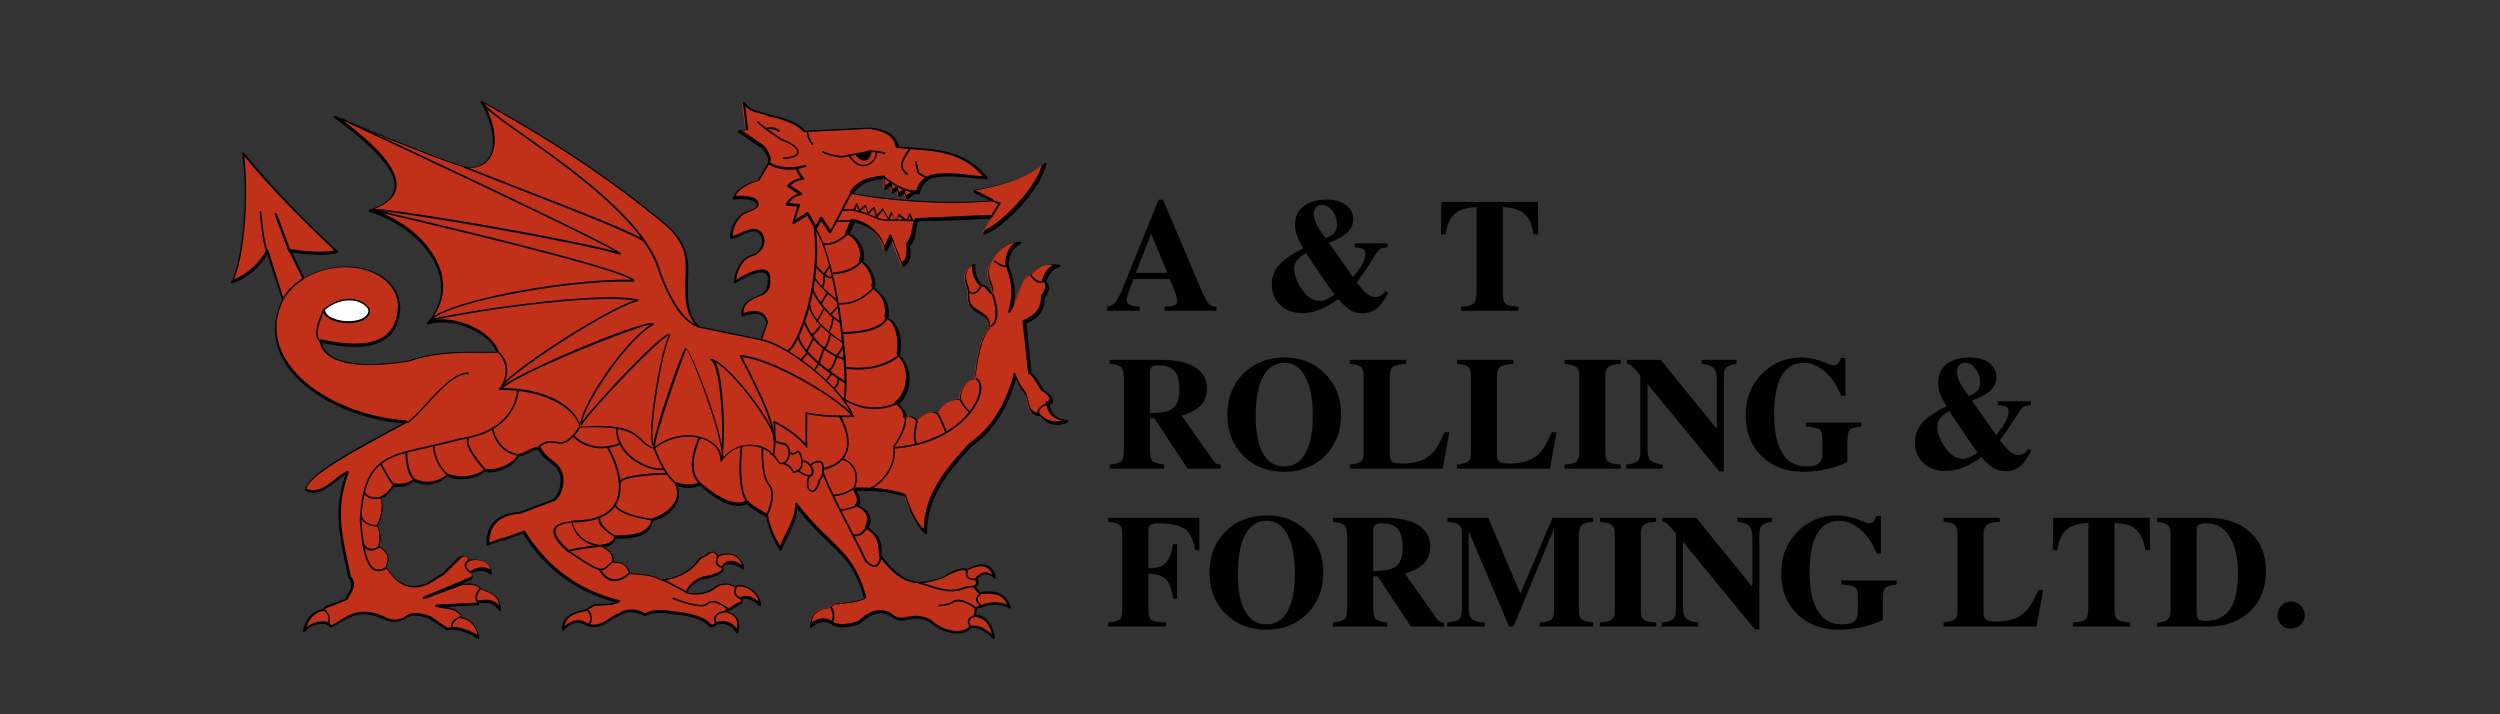 <?xml version="1.0" encoding="UTF-8" standalone="no"?>
<!DOCTYPE svg PUBLIC "-//W3C//DTD SVG 1.1//EN" "http://www.w3.org/Graphics/SVG/1.1/DTD/svg11.dtd">
<svg width="100%" height="100%" viewBox="0 0 350 100" version="1.1" xmlns="http://www.w3.org/2000/svg" xmlns:xlink="http://www.w3.org/1999/xlink" xml:space="preserve" xmlns:serif="http://www.serif.com/" style="fill-rule:evenodd;clip-rule:evenodd;stroke-linejoin:round;stroke-miterlimit:2;">
    <rect x="0" y="0" width="350" height="100" fill="#333333" stroke="none"/>
    <path d="M34,21.396C34.88,27.573 34,36.526 32.479,39.432C34.323,38.786 36.406,37.172 37.422,35.141C38.161,37.401 38.854,39.661 39.594,41.875C34.974,51.193 46.938,58.526 56.922,59.083C50.823,62.354 42.875,66.464 42.875,68.63C45.276,69.552 46.755,66.969 48.651,66.141C46.568,71.49 47.865,75.505 48.927,80.807C49.99,82.052 48.927,82.885 48.51,83.896C47.542,84.266 46.615,84.635 45.646,85.005C45.505,85.146 45.323,85.281 45.182,85.422C45.182,85.422 43.151,85.51 42.594,88.328C43.938,86.714 45.786,87.219 45.786,87.219C46.016,87.359 46.245,87.542 46.479,87.682L48.094,86.714C49.896,85.51 51.698,85.604 53.641,86.438C54.609,87.036 55.625,86.99 56.594,86.526C57.703,85.328 60.063,86.391 60.109,86.391C60.156,86.391 62.651,88.052 62.651,88.052C62.651,88.052 63.25,87.911 63.297,87.911C63.344,87.911 64.911,87.865 66.995,89.203C66.438,86.391 64.406,86.438 64.406,86.438C64.589,85.833 64.172,85.927 64.036,85.698C63.344,84.958 61.958,85.099 60.896,84.776C62.88,84.682 64.911,84.589 66.901,84.5C66.854,84.406 66.854,84.313 66.807,84.219C68.099,84.083 69.167,84.036 69.901,85.281C69.995,83.208 68.24,82.839 67.13,82.375C66.625,81.594 65.516,81.729 64.5,81.823C64.5,81.823 58.766,83.943 59.182,83.807C59.599,83.667 65.932,80.948 65.932,80.948C66.255,80.484 65.839,80.208 65.839,80.161C65.839,80.115 67.547,79.057 68.75,80.255C68.516,77.807 65.604,78.453 65.604,78.453C65.422,77.672 64.635,77.766 64.266,78.13C63.526,78.87 62.74,79.609 62,80.344C61.307,80.807 60.568,81.224 59.875,81.682C57.891,82.563 55.813,82.24 54.057,79.422C54.656,77.948 54.38,77.349 53.036,76.474C53.359,75.505 53.271,74.49 52.854,73.568C53.453,72.688 53.823,70.245 53.224,69.693C54.563,69.229 55.073,67.891 55.161,67.891C56.365,68.12 57.427,67.755 57.938,67.245C59.828,68.078 61.448,67.615 62.651,66.552C64.823,67.292 66.807,66.786 67.823,65.859C69.49,66.276 72.073,65.078 72.536,63.74C73.505,63.74 74.479,62.677 75.495,62.771C76.328,64.156 76.557,64.016 77.849,65.172C79.193,66.552 78.682,68.859 77.667,69.922C76.047,70.521 74.432,71.167 72.813,71.766C69.12,71.995 68.24,74.073 68.286,76.151C69.672,75.734 69.719,75.505 70.411,75.458C71.38,75.135 72.307,74.766 73.276,74.443C76.281,79.24 80.531,82.651 86.583,84.219C85.427,84.776 84.276,84.542 83.12,84.729C82.703,84.958 82.286,85.234 81.87,85.469C80.068,85.833 78.823,86.391 78.823,88.094C80.021,86.76 81.224,86.802 82.146,87.448C84.089,88.234 85.151,86.479 86.677,86.021C87.969,85.099 89.219,85.51 90.328,86.068C91.573,85.234 93.052,85.651 94.484,85.833C96.286,86.021 98.365,86.479 99.245,87.495C99.844,87.958 100.078,87.266 100.12,87.313C102.203,86.62 103.125,88.464 103.125,88.464C103.635,86.344 102.526,85.88 101.417,85.604C102.203,85.146 102.943,84.729 103.724,84.266C103.771,83.99 103.958,83.943 103.495,83.854C104.417,83.25 105.297,83.714 106.313,84.635C106.219,82.698 103.818,81.5 102.849,82.146C102.109,81.594 100.813,81.5 99.844,82.328C98.734,83.161 97.073,83.25 96.01,82.927C96.474,81.635 97.995,80.854 98.828,80.807C100.031,80.531 101.417,80.115 101,79.38C101.74,78.318 102.802,78.641 103.958,79.516C103.542,77.12 101,77.396 100.354,77.901C100.12,77.161 99.339,76.979 98.688,77.766C97.672,78.042 97.536,78.734 96.932,79.24C95.781,80.391 94.021,80.99 92.589,81.224C91.25,80.438 89.635,80.344 88.063,80.302C87.74,78.964 86.906,78.688 85.75,78.688C85.797,77.484 85.198,76.979 84.089,76.474C84.089,76.474 85.844,76.333 85.984,75.182C88.943,75.182 90.927,74.766 91.156,72.828C93.885,71.995 95.594,69.922 94.484,67.755C95.823,68.167 96.703,68.214 97.859,67.755C99.75,69.411 102.661,71.396 104.417,70.292C105.25,71.167 107.24,72.182 107.286,72.182C107.516,74.255 109.13,76.839 109.13,76.839C109.917,74.813 111.443,72.599 111.349,70.615C114.078,74.12 115.646,75.182 117.771,77.484C119.526,79.286 120.406,81.359 121.005,83.667C119.714,84.406 118.052,84.266 116.573,84.589C116.156,85.099 116.25,84.911 116.109,85.052C114.536,85.099 113.339,85.974 113.385,87.589C114.818,86.115 116.203,87.036 116.203,87.036C117.354,88.005 118.833,87.542 120.224,87.036C121.422,85.745 123.224,85.005 124.703,86.115C126.505,87.589 127.339,85.328 130.109,86.896C132.094,88.698 134.87,88.88 135.609,87.771C135.609,87.771 136.995,87.219 138.932,89.297C138.38,85.927 136.302,86.25 136.302,86.25C136.349,85.88 136.349,85.557 136.396,85.188C136.672,85.099 136.901,85.005 137.177,84.911C138.563,84.313 140.323,84.453 141.104,85.099C140.552,82.885 138.521,82.885 136.995,83.115C136.719,82.792 136.438,82.516 136.161,82.193C136.807,81.958 136.672,81.5 136.484,81.083C137.318,80.255 137.964,80.068 139.026,80.948C138.703,78.776 136.672,78.917 135.24,79.885C134.453,79.422 132.792,80.302 131.729,80.948C128.448,82.052 126.365,82.193 123.089,77.948C123.042,75.917 122.948,75.135 121.146,73.932C121.839,72.688 121.469,71.443 119.76,70.891C120.359,70.339 119.896,69.458 119.484,68.583C121.932,68.49 124.656,68.724 126.599,69.411C127.245,71.349 128.031,73.38 129.417,74.625C129.37,69.599 132.281,66.047 135.792,62.266C139.859,59.635 141.615,54.281 141.938,52.531C142.677,54.469 143.188,54.792 143.188,54.839C144.063,55.807 143.464,58.021 145.313,58.068C147.068,60.188 149.146,58.943 149.146,58.943C147.161,58.667 146.833,57.88 146.469,56.542C147.714,56.266 146.604,55.208 146.005,54.839C145.635,54.745 144.667,52.302 144.016,52.391C143.74,49.995 143.51,47.547 143.234,45.151C144.849,44.505 145.911,43.443 145.771,41.688C146.375,40.953 146.745,39.844 145.958,39.432C146.328,38.505 146.745,37.536 148.036,37.172C144.99,36.661 144.62,38.505 143.833,38.646C142.953,39.198 142.307,42.245 141.245,43.859C142.078,41.182 141.661,39.432 140.828,37.125C140.828,35.88 141.339,34.677 142.583,33.943C140,33.896 138.932,36.568 138.844,36.661C137.177,38.786 139.396,40.26 138.703,41.229C138.198,40.859 137.917,39.984 137.177,40.078C136.531,39.385 136.068,38.646 136.115,37.078C134.5,38 134.917,39.339 135.422,40.63C135.328,42.568 135.609,43.12 136.901,43.813C138.198,44.594 138.427,45.24 138.286,46.167C136.719,47.87 136.396,53.036 136.396,53.036C134.823,53.5 134.224,54.885 134.313,55.99C132.792,55.854 131.448,57.005 131.219,58.068C130.339,57.234 129.094,58.021 128.214,58.896C127.891,58.438 127.245,58.203 126.552,58.479C126.552,57.651 126.089,57.146 125.349,56.5C127.151,55.115 127.661,51.656 125.625,49.807C126.042,47.271 125.26,44.917 123.964,44.641C124.38,41.875 122.719,41 122.068,40.354C122.484,39.063 121.099,36.755 120.313,36.755C121.099,35.464 119.62,33.063 118.464,32.88C118.464,32.833 119.25,31.036 119.25,31.036C119.25,31.036 123.042,31.589 123.688,35.047C124.151,34.307 124.609,33.25 124.609,33.25C124.609,33.25 126.135,37.26 126.182,37.172C127.474,36.385 126.922,34.448 126.922,34.448C127.844,33.432 127.708,32.094 128.078,30.943C131.635,30.802 135.146,30.62 138.703,30.479C138.703,30.479 137.5,32.693 137.5,32.651C138.75,32.693 144.896,27.438 146.099,22.964C142.953,25.406 139.583,26.099 136.026,26.792C136.948,27.25 137.917,27.714 138.844,28.172C129.094,29.005 118.974,27.203 119.021,27.161C120.13,24.901 123.688,24.901 123.688,24.901L123.688,26.422C124.01,26.193 124.333,25.958 124.656,25.729C124.656,26.099 124.703,26.516 124.703,26.88C124.932,26.698 125.214,26.557 125.443,26.375C125.536,26.698 125.583,27.021 125.672,27.344C125.906,27.161 126.182,27.021 126.411,26.839C126.505,27.115 126.646,27.438 126.734,27.714C127.016,27.484 127.292,27.297 127.568,27.068C127.568,27.068 128.26,27.068 128.307,26.974C128.771,24.667 130.943,24.62 130.943,24.62C133.531,24.297 135.516,24.854 137.781,24.943C134.406,20.75 129.833,21.115 125.396,20.703C125.073,18.813 123.411,18.302 121.516,18.026C121.516,18.026 112.458,18.49 112.411,18.49C111.255,16.964 107.651,16.318 107.651,16.318C106.406,15.672 104.974,15.948 103.865,14.427C104.141,16.505 104.188,16.964 104.328,18.208C103.958,18.255 103.542,18.302 103.172,18.349C104.234,19.042 105.62,19.964 106.682,20.656C107.839,22.406 107.609,22.453 107.146,23.375C106.776,23.974 106.453,24.62 106.083,25.224C104.281,25.776 102.984,26.516 102.573,27.714C104.51,27.484 105.943,27.849 105.896,28.682C105.849,29.281 104.375,29.557 103.771,29.974C102.661,31.036 102.292,31.958 102.25,33.25C103.682,33.156 105.573,31.036 106.547,33.016C107.005,33.984 106.5,35.323 105.25,35.74C102.943,36.385 102.755,39.474 102.802,39.474C102.849,39.474 107.839,36.156 107.563,39.245C107.651,40.63 107.005,40.906 106.5,41.323C105.021,41.875 103.724,42.521 103.911,44.089C106.036,43.302 107.052,43.906 107.328,45.151C107.052,45.932 106.776,46.766 106.5,47.547C103.589,46.948 100.677,46.396 97.813,45.797C96.563,44.641 95.964,42.703 96.104,40.677C95.964,37.583 97.073,34.911 93.146,31.448C84.969,24.667 76.651,19.318 67.406,14.198C69.302,17.333 70.641,23.146 65.698,23.516C64.13,23.563 46.755,16.271 46.755,16.271C52.807,20.656 59.74,26.792 51.651,29.464C59.047,31.771 65.193,39.245 59.786,45.24C63.62,44.135 68.656,46.625 69.578,49.396C65.234,49.349 61.266,49.115 57.104,50.547C57.104,50.547 45.505,52.854 44.724,47.781C50.911,49.115 55.49,48.469 55.719,42.938C55.672,38.182 48.464,35.464 42.365,39.063C41.719,37.771 41.12,36.479 40.469,35.188C42.688,35.464 44.724,35.833 47.031,35.276C42.458,30.755 38.021,26.375 34,21.396Z" style="fill:rgb(193,48,25);fill-rule:nonzero;"/>
    <path d="M139.167,89.432L139.214,89.432C139.26,89.385 139.302,89.344 139.302,89.25C138.797,86.297 137.177,86.068 136.672,86.068L136.766,85.188L137.458,85.052C138.75,84.5 140.505,84.589 141.245,85.188C141.292,85.234 141.385,85.234 141.432,85.188C141.474,85.146 141.521,85.099 141.474,85.005C141.104,83.531 140.089,82.792 138.38,82.792C137.964,82.792 137.547,82.839 137.177,82.885L136.625,82.146C136.766,82.052 136.901,81.958 136.948,81.823C137.089,81.547 136.948,81.271 136.854,80.948C137.688,80.349 138.198,80.208 139.167,80.99C139.214,81.036 139.302,81.036 139.349,80.99C139.396,80.948 139.443,80.901 139.443,80.854C139.26,79.703 138.521,79.01 137.458,79.01C136.807,79.01 136.068,79.24 135.422,79.703C135.422,79.609 135.193,79.563 134.964,79.563C134.083,79.563 132.927,80.161 131.911,80.807C130.943,81.13 129.88,81.453 128.859,81.453C127.016,81.453 125.443,80.391 123.458,77.854C123.458,75.87 123.318,75.089 121.609,73.891C121.932,73.286 121.979,72.688 121.745,72.135C121.516,71.583 121.005,71.12 120.266,70.797C120.682,70.198 120.313,69.458 119.943,68.724C122.438,68.63 125.026,68.953 126.734,69.552C127.245,71.307 128.078,73.427 129.51,74.766C129.557,74.813 129.599,74.813 129.693,74.813C129.74,74.766 129.786,74.719 129.786,74.672C129.74,69.646 132.651,66.182 136.115,62.401C139.859,59.958 141.708,55.208 142.214,53.083C142.583,53.958 142.906,54.563 143.276,54.927C143.646,55.297 143.74,55.854 143.88,56.359C144.063,57.234 144.297,58.25 145.589,58.25C146.188,59.036 147.021,59.495 147.99,59.495C148.87,59.495 149.469,59.125 149.516,59.125C149.563,59.083 149.609,59.036 149.609,58.99C149.609,58.943 149.563,58.896 149.469,58.849C147.62,58.573 147.297,57.88 146.927,56.682C147.25,56.589 147.438,56.406 147.438,56.177C147.531,55.62 146.745,54.974 146.328,54.745C146.188,54.651 145.865,54.193 145.682,53.823C145.172,52.99 144.802,52.391 144.432,52.302L143.693,45.286C145.495,44.505 146.328,43.349 146.234,41.734C146.604,41.323 146.974,40.583 146.833,39.984C146.792,39.755 146.651,39.568 146.469,39.432C146.792,38.599 147.203,37.724 148.406,37.354C148.453,37.354 148.547,37.26 148.5,37.214C148.5,37.125 148.453,37.078 148.359,37.078C146.141,36.661 145.266,37.536 144.667,38.141C144.432,38.37 144.25,38.552 144.063,38.552C143.464,38.875 143.047,39.938 142.583,41.182C142.354,41.734 142.167,42.292 141.938,42.797C142.354,40.63 141.891,38.969 141.198,37.125C141.198,35.833 141.797,34.771 142.906,34.125C142.953,34.078 143,34.031 143,33.943C143,33.896 142.953,33.755 142.865,33.849C141.708,33.849 140.182,34.307 139.026,36.526C137.917,38 138.38,39.109 138.703,39.938C138.891,40.401 139.026,40.766 138.932,41.047C138.844,40.953 138.75,40.813 138.656,40.677C138.38,40.354 138.104,39.938 137.594,39.938C136.901,39.292 136.531,38.552 136.531,37.078C136.531,37.031 136.484,36.984 136.438,36.938C136.396,36.891 136.349,36.891 136.302,36.938C134.635,37.906 135.005,39.292 135.516,40.677C135.422,42.615 135.698,43.214 137.089,43.948C138.38,44.688 138.521,45.286 138.38,46.167C136.807,47.781 136.484,52.854 136.484,53.083C135.005,53.406 134.359,54.745 134.406,55.896C133.021,55.896 131.729,56.865 131.401,57.88C130.479,57.281 129.141,58.115 128.495,58.76C128.125,58.391 127.521,58.203 126.969,58.391C126.875,57.651 126.458,57.146 125.859,56.589C126.734,55.854 127.292,54.563 127.339,53.271C127.385,51.885 126.922,50.641 125.995,49.76C126.458,47.365 125.672,45.01 124.38,44.594C124.703,42.245 123.547,41.276 122.76,40.583C122.625,40.49 122.531,40.401 122.438,40.26C122.76,39.568 122.302,38.323 121.745,37.495C121.422,37.031 121.099,36.755 120.823,36.615C121.099,36.016 121.005,35.234 120.635,34.448C120.224,33.573 119.573,32.927 118.974,32.74C119.115,32.417 119.526,31.495 119.667,31.172C120.313,31.313 123.271,32.094 123.87,35.047C123.87,35.094 123.917,35.141 124.01,35.188C124.057,35.188 124.151,35.188 124.151,35.141C124.474,34.677 124.75,34.031 124.932,33.661C126.323,37.354 126.365,37.354 126.505,37.354C127.984,36.479 127.385,34.495 127.385,34.448C128.031,33.896 128.167,33.016 128.26,32.188C128.307,31.771 128.401,31.401 128.536,30.99L133.714,30.849L138.75,30.62C138.333,31.401 137.734,32.464 137.688,32.557C137.641,32.604 137.641,32.651 137.641,32.693C137.641,32.74 137.734,32.786 137.781,32.786C139.26,32.786 145.313,27.484 146.51,23.01C146.51,22.964 146.51,22.87 146.469,22.823C146.422,22.776 146.328,22.776 146.281,22.823C143.234,25.224 139.906,25.911 136.438,26.604C136.396,26.604 136.255,26.698 136.255,26.745C136.255,26.792 136.208,26.88 136.255,26.927L138.563,28.083C137.042,28.219 135.375,28.266 133.667,28.266C126.693,28.266 120.635,27.297 119.526,27.068C120.5,25.313 123.177,25.083 123.823,25.036L123.823,26.422C123.823,26.469 123.87,26.516 123.917,26.557C123.964,26.604 124.01,26.604 124.057,26.557L124.797,26.052L124.844,26.927C124.844,26.974 124.891,27.021 124.932,27.068C124.979,27.115 125.026,27.068 125.073,27.068L125.625,26.698L125.813,27.438C125.813,27.484 125.859,27.526 125.906,27.526L126.042,27.526L126.646,27.115L126.922,27.807C126.922,27.849 126.969,27.896 127.016,27.896C127.057,27.896 127.104,27.896 127.151,27.849L127.984,27.203C128.677,27.25 128.724,27.115 128.771,27.068C129.229,24.854 131.172,24.807 131.266,24.807C133.021,24.578 134.453,24.76 135.885,24.901C136.625,24.99 137.365,25.083 138.104,25.083C138.198,25.083 138.24,25.036 138.24,24.99C138.286,24.943 138.24,24.854 138.24,24.807C135.375,21.208 131.542,20.932 127.797,20.656C127.151,20.609 126.505,20.563 125.859,20.516C125.443,18.578 123.594,18.073 121.839,17.844C121.792,17.844 112.875,18.302 112.734,18.302C111.672,16.781 108.161,16.135 107.979,16.135C107.563,15.948 107.146,15.813 106.682,15.719C105.807,15.49 104.974,15.302 104.281,14.333C104.234,14.292 104.141,14.245 104.094,14.292C104.047,14.333 104.005,14.38 104.005,14.474C104.188,15.906 104.281,16.552 104.328,17.198L104.417,18.12L103.401,18.255C103.354,18.255 103.266,18.302 103.266,18.396C103.266,18.443 103.266,18.531 103.313,18.531C103.818,18.854 104.464,19.271 105.068,19.688C105.667,20.104 106.266,20.516 106.776,20.839C107.745,22.318 107.651,22.453 107.281,23.146L106.083,25.224C104.094,25.776 102.943,26.604 102.573,27.76C102.573,27.807 102.573,27.849 102.615,27.896C102.661,27.943 102.708,27.943 102.755,27.943C104.188,27.76 105.344,27.943 105.76,28.359C105.849,28.453 105.943,28.589 105.896,28.776C105.896,29.099 105.203,29.328 104.651,29.557C104.328,29.698 104.047,29.786 103.818,29.927C102.708,30.943 102.25,31.911 102.203,33.297C102.203,33.339 102.203,33.385 102.25,33.385C102.292,33.432 102.339,33.432 102.385,33.432C102.896,33.385 103.448,33.156 103.958,32.88C104.974,32.37 105.99,32.047 106.547,33.109C106.729,33.526 106.776,34.031 106.547,34.495C106.313,35 105.896,35.464 105.297,35.646C103.031,36.292 102.708,39.245 102.755,39.521C102.755,39.615 102.849,39.661 102.896,39.661C102.943,39.661 103.078,39.568 103.078,39.568C105.068,38.37 106.083,38.141 106.635,38.141C106.917,38.141 107.146,38.229 107.281,38.37C107.469,38.552 107.516,38.875 107.469,39.292C107.516,40.443 107.099,40.766 106.635,41.135L106.453,41.276C105.021,41.781 103.635,42.474 103.818,44.182C103.818,44.229 103.865,44.271 103.911,44.271C103.958,44.318 104.005,44.318 104.047,44.271C105.896,43.625 107.005,43.948 107.281,45.24L106.5,47.458L97.906,45.703C96.797,44.641 96.193,42.844 96.333,40.724C96.286,40.078 96.333,39.474 96.333,38.922C96.427,36.479 96.474,34.172 93.281,31.401C85.75,25.13 77.802,19.823 67.5,14.151C67.453,14.104 67.365,14.151 67.318,14.198C67.271,14.245 67.271,14.333 67.318,14.38C68.703,16.688 69.578,19.964 68.563,21.854C68.057,22.823 67.083,23.375 65.745,23.469C64.5,23.469 52.854,18.719 46.891,16.229C46.802,16.182 46.755,16.229 46.708,16.271C46.661,16.365 46.708,16.411 46.755,16.458C52.807,20.885 55.578,24.115 55.208,26.422C55.026,27.667 53.823,28.682 51.698,29.375C51.651,29.375 51.604,29.464 51.604,29.51C51.604,29.557 51.651,29.651 51.698,29.651C56.552,31.172 60.479,34.677 61.495,38.417C62.141,40.813 61.589,43.167 59.786,45.198C59.74,45.24 59.74,45.333 59.786,45.38C59.828,45.427 59.875,45.474 59.969,45.427C60.568,45.24 61.219,45.151 61.911,45.151C65.146,45.151 68.609,47.042 69.49,49.255L66.068,49.255C62.833,49.255 60.109,49.438 57.198,50.453C57.198,50.453 54.563,50.964 51.792,50.964C49.021,50.964 45.646,50.453 45.089,48.01C46.849,48.38 48.37,48.563 49.667,48.563C53.823,48.563 55.901,46.719 56.042,42.984C55.995,39.755 52.76,37.307 48.464,37.307C46.479,37.307 44.443,37.859 42.594,38.875L40.932,35.37L41.443,35.417C43.474,35.693 45.458,35.833 47.26,35.417C47.307,35.417 47.354,35.37 47.354,35.323C47.354,35.276 47.354,35.234 47.307,35.188C42.922,31.036 38.297,26.469 34.188,21.396C34.141,21.349 34.047,21.302 34,21.349C33.953,21.396 33.911,21.438 33.911,21.484C34.833,27.849 33.865,36.661 32.385,39.432C32.339,39.474 32.385,39.568 32.385,39.615C32.432,39.661 32.479,39.708 32.568,39.661C34.557,38.969 36.453,37.401 37.422,35.599L39.5,42.016C38.068,44.828 38.161,47.823 39.729,50.547C42.781,55.714 50.313,58.802 56.411,59.266L55.349,59.818C49.432,63 42.734,66.599 42.734,68.677C43.198,68.953 43.568,69 43.891,69C45.089,69 46.016,68.214 46.938,67.474C47.401,67.109 47.865,66.74 48.37,66.464C46.708,71.073 47.495,74.766 48.37,79.01C48.51,79.609 48.651,80.208 48.74,80.854C49.479,81.776 49.156,82.422 48.693,83.115C48.557,83.344 48.417,83.62 48.323,83.854L45.552,84.865L45.047,85.328C45.047,85.328 42.964,85.469 42.411,88.328C42.411,88.417 42.411,88.464 42.505,88.51C42.552,88.557 42.641,88.51 42.688,88.464C43.938,86.943 45.693,87.406 45.693,87.406L46.339,87.865L48.141,86.896C49.802,85.792 51.469,85.745 53.547,86.62C54.469,87.172 55.578,87.219 56.641,86.714C57.333,86.021 58.443,86.021 59.969,86.573C60.156,86.667 61.63,87.635 62.557,88.234C62.698,88.234 63.203,88.141 63.297,88.141C63.479,88.141 64.958,88.188 66.901,89.432C66.948,89.479 67.036,89.479 67.083,89.432C67.13,89.385 67.177,89.344 67.13,89.297C66.667,86.896 65.099,86.479 64.589,86.391C64.635,86.068 64.5,85.927 64.313,85.833L64.172,85.698C63.714,85.188 63.021,85.052 62.281,84.958L66.948,84.729C66.995,84.729 67.036,84.682 67.083,84.682C67.13,84.635 67.13,84.589 67.083,84.542L67.036,84.453C68.099,84.359 69.073,84.219 69.813,85.469C69.859,85.51 69.901,85.557 69.995,85.557C70.042,85.557 70.089,85.469 70.089,85.422C70.182,83.484 68.703,82.927 67.641,82.516L67.224,82.328C66.901,81.776 66.161,81.682 65.604,81.682C65.328,81.682 65.005,81.729 64.682,81.729C65.469,81.406 65.974,81.177 65.974,81.177C66.344,80.672 66.115,80.349 65.974,80.208C66.068,80.255 66.667,79.932 67.318,79.932C67.823,79.932 68.24,80.115 68.609,80.438C68.656,80.484 68.75,80.484 68.797,80.484C68.839,80.438 68.885,80.391 68.885,80.349C68.703,78.594 67.271,78.318 66.391,78.318C66.068,78.318 65.839,78.365 65.698,78.365C65.469,77.719 64.635,77.672 64.13,78.089L61.865,80.302L59.74,81.641C57.615,82.563 55.625,81.87 54.099,79.422C54.703,78.089 54.469,77.396 53.13,76.474C53.406,75.547 53.359,74.578 52.901,73.568C53.453,72.875 53.823,70.661 53.359,69.828C54.333,69.411 54.839,68.583 55.073,68.214C55.302,68.167 55.578,68.167 55.813,68.167C56.641,68.167 57.474,67.891 57.938,67.385C58.443,67.708 59.094,67.844 59.74,67.844C60.802,67.844 61.771,67.474 62.651,66.693C63.203,66.969 63.896,67.109 64.635,67.109C65.885,67.109 67.083,66.693 67.87,66C67.964,66.094 68.24,66.141 68.469,66.141C70.229,66.141 72.214,65.031 72.63,63.833C72.953,63.922 73.464,63.693 73.922,63.464C74.385,63.234 74.849,62.958 75.307,62.958C75.911,63.88 76.234,64.156 76.786,64.568C77.021,64.755 77.297,64.984 77.714,65.307C79.005,66.646 78.453,68.859 77.526,69.875L72.724,71.672C68.797,71.906 68.057,74.255 68.099,76.193C68.099,76.24 68.146,76.286 68.146,76.333C68.193,76.38 68.24,76.38 68.286,76.38C68.932,76.193 69.302,76.01 69.578,75.917C69.901,75.781 70.042,75.734 70.411,75.688L73.229,74.719C76.328,79.656 80.531,82.792 86.12,84.313C85.521,84.5 84.922,84.542 84.271,84.542C83.906,84.542 83.49,84.589 83.12,84.635L81.823,85.375C79.932,85.745 78.682,86.391 78.682,88.141C78.682,88.188 78.729,88.281 78.776,88.281C78.823,88.281 78.911,88.281 78.958,88.234C79.974,87.125 81.036,86.896 82.104,87.589C83.443,88.141 84.458,87.542 85.38,86.943C85.844,86.667 86.307,86.344 86.771,86.203C88.016,85.328 89.401,85.792 90.328,86.25C91.438,85.698 92.542,85.745 93.792,85.927C94.021,85.974 94.302,86.021 94.531,86.021C96.844,86.25 98.505,86.802 99.198,87.635C99.75,88.094 100.12,87.682 100.26,87.495C100.536,87.406 100.813,87.359 101.094,87.359C102.432,87.359 103.031,88.51 103.078,88.604C103.125,88.651 103.172,88.698 103.219,88.698C103.266,88.698 103.313,88.651 103.354,88.604C103.818,86.573 102.896,85.974 101.88,85.651L103.865,84.5C103.911,84.5 103.958,84.313 103.958,84.266C104.005,84.177 104.005,84.083 103.958,83.99C103.958,83.943 103.911,83.943 103.911,83.896C104.557,83.667 105.297,83.943 106.266,84.823C106.313,84.865 106.359,84.865 106.453,84.865C106.5,84.823 106.547,84.776 106.547,84.729C106.453,82.563 103.818,81.453 102.849,82.099C102.661,81.823 102.109,81.682 101.552,81.682C100.906,81.682 100.307,81.917 99.797,82.328C98.922,82.974 97.396,83.25 96.24,82.927C96.75,81.776 98.089,81.083 98.875,81.036C99.984,80.76 101,80.484 101.229,79.932C101.323,79.745 101.276,79.563 101.182,79.38C101.786,78.87 102.615,78.734 103.911,79.703C103.958,79.745 104.047,79.745 104.094,79.703C104.141,79.656 104.188,79.609 104.188,79.563C103.958,78.271 103.031,77.484 101.74,77.484C101.276,77.484 100.813,77.578 100.536,77.766C100.214,77.073 99.292,77.026 98.688,77.766C98.042,77.901 97.719,78.318 97.396,78.734C97.255,78.917 97.12,79.099 96.932,79.24C95.594,80.625 93.516,81.036 92.635,81.177C91.344,80.391 89.677,80.302 88.245,80.255C87.875,78.917 86.906,78.688 85.984,78.641C85.984,77.625 85.474,77.12 84.641,76.656C85.198,76.516 86.031,76.193 86.167,75.458C89.125,75.411 91.109,74.995 91.391,72.964C93.005,72.552 94.302,71.536 94.807,70.339C95.13,69.599 95.13,68.813 94.854,68.078C96.146,68.443 96.932,68.401 98.042,67.984C99.104,69.047 101.464,70.844 103.354,70.844C103.771,70.844 104.188,70.75 104.51,70.568C105.25,71.26 106.776,72.182 107.281,72.365C107.563,74.443 109.083,76.932 109.13,77.026C109.177,77.073 109.224,77.073 109.271,77.12C109.318,77.12 109.365,77.073 109.411,77.026C109.641,76.427 109.917,75.828 110.24,75.224C110.885,73.891 111.583,72.505 111.625,71.214C113.292,73.333 114.536,74.536 115.74,75.688C116.385,76.333 117.078,76.979 117.771,77.719C119.25,79.24 120.224,81.083 120.958,83.714C120.13,84.13 119.156,84.266 118.188,84.359C117.682,84.406 117.125,84.453 116.661,84.589C116.339,84.958 116.292,85.005 116.292,85.005L116.156,85.099C114.49,85.099 113.385,86.115 113.385,87.771C113.385,87.818 113.427,87.865 113.474,87.911C113.521,87.911 113.615,87.911 113.661,87.865C114.167,87.359 114.724,87.083 115.323,87.083C115.88,87.083 116.292,87.313 116.292,87.313C117.354,88.188 119.115,87.818 120.453,87.313C121.885,85.833 123.547,85.422 124.797,86.344C125.583,86.99 126.323,86.943 127.151,86.76C128.031,86.573 129.047,86.479 130.203,87.125C131.266,88.094 132.745,88.698 134.036,88.698C134.87,88.698 135.563,88.417 135.885,87.958C135.885,87.958 136.026,87.911 136.255,87.911C136.76,87.911 137.734,88.094 139.026,89.432C139.073,89.385 139.12,89.432 139.167,89.432ZM64.5,86.573C64.682,86.573 66.297,86.667 66.854,88.88C65.052,87.818 63.667,87.771 63.391,87.771C63.344,87.771 63.297,87.771 62.698,87.911C60.292,86.25 60.245,86.25 60.198,86.25C58.536,85.604 57.245,85.698 56.552,86.438C55.672,86.849 54.656,86.849 53.776,86.297C51.557,85.328 49.76,85.422 48.047,86.573L46.432,87.542L46.245,87.313L45.875,87.083C45.74,87.036 44.214,86.667 42.922,87.818C43.568,85.698 45.135,85.557 45.229,85.557L45.786,85.099L48.604,83.99C48.786,83.667 48.927,83.438 49.063,83.208C49.479,82.469 49.943,81.682 49.109,80.667C49.021,80.115 48.88,79.516 48.74,78.917C47.771,74.443 47.031,70.891 48.833,66.182C48.833,66.141 48.833,66.047 48.786,66C48.74,65.953 48.693,65.953 48.604,65.953C47.958,66.229 47.354,66.74 46.755,67.198C45.552,68.167 44.354,69 42.922,68.443C43.01,66.693 49.896,63 55.443,60.005L56.964,59.172C57.01,59.125 57.057,59.083 57.057,58.99C57.057,58.943 56.964,58.896 56.922,58.849C50.823,58.526 43.057,55.484 39.964,50.224C38.391,47.547 38.297,44.734 39.729,41.875L37.557,35C37.557,34.953 37.469,34.911 37.422,34.911C37.375,34.911 37.281,34.953 37.281,35C36.406,36.708 34.693,38.323 32.755,39.109C34.188,35.833 34.88,27.573 34.188,21.854C38.161,26.698 42.594,31.078 46.802,35.047C45.089,35.37 43.245,35.234 41.349,34.953L40.563,34.865C40.516,34.865 40.469,34.865 40.422,34.911C40.38,34.953 40.38,35 40.422,35.047L42.318,38.922C42.318,38.969 42.365,38.969 42.411,39.016L42.552,39.016C44.354,37.953 46.385,37.401 48.417,37.401C52.531,37.401 55.672,39.708 55.719,42.797C55.531,47.547 52.208,49.073 44.906,47.5C44.859,47.5 44.813,47.5 44.766,47.547C44.724,47.594 44.724,47.641 44.724,47.688C45.094,49.948 47.495,51.099 51.792,51.099C54.609,51.099 57.245,50.594 57.292,50.594C60.156,49.625 62.88,49.396 66.068,49.396L69.672,49.396C69.719,49.396 69.766,49.396 69.813,49.349C69.859,49.302 69.859,49.255 69.813,49.208C68.885,46.396 63.99,44.089 60.292,44.828C61.911,42.797 62.417,40.49 61.771,38.141C60.755,34.401 56.922,30.896 52.208,29.328C54.193,28.589 55.302,27.573 55.49,26.281C55.948,23.328 51.651,19.594 47.911,16.781C51.839,18.443 64.313,23.563 65.698,23.563C67.224,23.469 68.24,22.87 68.797,21.76C69.813,19.823 69.026,16.734 67.776,14.474C77.849,20.057 85.661,25.313 93.052,31.448C96.146,34.125 96.057,36.339 95.964,38.74C95.964,39.339 95.917,39.938 95.964,40.583C95.823,42.75 96.474,44.688 97.719,45.844L106.5,47.641C106.589,47.641 106.635,47.594 106.682,47.547L107.516,45.151C107.24,43.625 105.99,43.167 104.094,43.813C104.052,42.568 104.974,41.969 106.589,41.37L106.87,41.276C107.375,40.906 107.932,40.49 107.839,39.198C107.885,38.693 107.792,38.323 107.563,38.047C106.917,37.354 105.391,37.724 103.078,39.151C103.172,38.417 103.635,36.292 105.438,35.833C106.083,35.599 106.589,35.141 106.87,34.495C107.099,33.943 107.099,33.385 106.823,32.88C106.219,31.682 105.021,31.958 103.865,32.51C103.401,32.74 102.984,32.927 102.573,33.016C102.661,31.771 103.078,30.943 104.047,30.021C104.234,29.927 104.51,29.833 104.786,29.698C105.484,29.422 106.177,29.141 106.219,28.635C106.219,28.406 106.13,28.172 105.99,27.99C105.526,27.526 104.417,27.297 102.984,27.438C103.401,26.516 104.51,25.823 106.313,25.266L107.609,23.099C108.068,22.318 108.115,22.083 107.052,20.427C106.5,20.057 105.896,19.641 105.297,19.224C104.786,18.901 104.328,18.578 103.865,18.302L104.604,18.208C104.651,18.208 104.698,18.167 104.698,18.167C104.745,18.12 104.745,18.073 104.745,18.073L104.604,17.01C104.557,16.411 104.464,15.859 104.328,14.797C105.021,15.536 105.807,15.719 106.547,15.906C107.005,15.995 107.422,16.135 107.792,16.318C107.885,16.318 111.396,16.964 112.505,18.443C112.688,18.49 119.573,18.167 121.698,18.026C123.458,18.255 125.12,18.766 125.443,20.563C125.443,20.609 125.49,20.656 125.583,20.703C126.276,20.792 126.969,20.792 127.615,20.885C131.313,21.161 134.823,21.396 137.594,24.667C136.948,24.62 136.349,24.578 135.698,24.484C134.266,24.297 132.745,24.161 131.031,24.344C130.99,24.344 128.724,24.438 128.26,26.839C128.26,26.792 127.938,26.792 127.661,26.792L126.875,27.344L126.646,26.651C126.646,26.604 126.599,26.557 126.552,26.557L126.411,26.557L125.859,26.927L125.672,26.193C125.672,26.146 125.625,26.099 125.583,26.099L125.443,26.099L124.932,26.469L124.891,25.589C124.891,25.547 124.844,25.5 124.797,25.453L124.656,25.453L123.917,25.958L123.917,24.714C123.917,24.62 123.87,24.578 123.781,24.578C123.641,24.578 120.083,24.62 118.974,26.927C119.068,27.297 126.323,28.406 133.484,28.406C135.375,28.406 137.224,28.313 138.932,28.172C138.979,28.172 139.073,28.13 139.073,28.036C139.073,27.943 139.073,27.896 138.979,27.849L136.578,26.651C139.906,25.958 143,25.266 145.865,23.146C144.526,27.203 139.49,31.589 137.87,32.188C138.057,31.911 138.333,31.359 138.891,30.297C138.932,30.25 138.932,30.203 138.891,30.156C138.844,30.109 138.844,30.068 138.75,30.068L128.125,30.526C127.844,31.036 127.797,31.448 127.708,31.865C127.568,32.693 127.427,33.432 126.828,34.078C126.781,34.219 127.292,35.922 126.276,36.708C126.042,36.203 125.302,34.219 124.797,32.927C124.75,32.88 124.703,32.833 124.656,32.833C124.609,32.833 124.521,32.88 124.521,32.927C124.521,32.927 124.193,33.708 123.781,34.401C122.901,31.219 119.344,30.62 119.297,30.62C119.203,30.62 119.156,30.667 119.115,30.714C118.328,32.557 118.328,32.604 118.328,32.604C118.328,32.693 118.375,32.74 118.464,32.74C119.021,32.833 119.714,33.479 120.083,34.307C120.453,35.094 120.5,35.88 120.224,36.385C120.177,36.432 120.177,36.479 120.224,36.526C120.266,36.568 120.313,36.615 120.359,36.615C120.589,36.615 120.958,36.938 121.286,37.401C121.839,38.182 122.255,39.292 121.979,40.031C122.115,40.307 122.255,40.401 122.349,40.49C123.089,41.135 124.193,42.057 123.823,44.365C123.823,44.458 123.87,44.505 123.964,44.552C125.167,44.828 125.906,47.135 125.536,49.578C126.458,50.5 126.875,51.656 126.828,52.99C126.781,54.281 126.182,55.531 125.302,56.219C125.26,56.266 125.26,56.313 125.26,56.313C125.26,56.359 125.26,56.406 125.302,56.453C126.089,57.146 126.458,57.604 126.458,58.344C126.458,58.391 126.505,58.438 126.505,58.479C126.552,58.526 126.599,58.526 126.646,58.479C127.245,58.25 127.844,58.391 128.125,58.849C128.167,58.896 128.167,58.896 128.214,58.896C128.26,58.896 128.307,58.896 128.354,58.849C129.417,57.745 130.479,57.422 131.172,58.021C131.219,58.068 131.266,58.068 131.313,58.068C131.359,58.068 131.401,58.021 131.401,57.974C131.635,57.005 132.88,55.854 134.359,55.99C134.406,55.99 134.453,55.99 134.5,55.943C134.547,55.896 134.547,55.854 134.547,55.807C134.453,54.745 135.052,53.453 136.531,52.99C136.625,52.807 136.995,47.688 138.521,46.073C138.75,44.875 138.38,44.229 137.089,43.49C135.839,42.797 135.609,42.292 135.698,40.443C135.193,39.109 134.87,38 136.068,37.172C136.068,38.505 136.531,39.292 137.177,39.984C137.224,40.031 137.365,40.031 137.411,40.031C137.781,40.031 138.01,40.354 138.24,40.63C138.38,40.813 138.521,41 138.703,41.135C138.75,41.182 138.797,41.182 138.797,41.182C138.844,41.182 138.891,41.135 138.891,41.135C139.214,40.677 139.026,40.167 138.797,39.568C138.474,38.74 138.104,37.771 139.026,36.526C139.859,34.911 140.875,34.031 142.125,33.896C141.245,34.589 140.734,35.646 140.734,36.891C141.474,39.063 141.984,40.906 141.151,43.583C141.151,43.672 141.151,43.719 141.245,43.766C141.339,43.813 141.385,43.766 141.432,43.719C141.938,42.979 142.307,41.969 142.677,41C143.094,39.891 143.51,38.828 143.969,38.552C144.203,38.505 144.432,38.323 144.667,38.047C145.172,37.536 145.865,36.891 147.484,37.031C146.51,37.536 146.188,38.417 145.865,39.151C145.818,39.245 145.865,39.292 145.958,39.339C146.141,39.432 146.281,39.568 146.328,39.797C146.422,40.214 146.188,40.813 145.729,41.411C145.771,43.026 145.036,44.089 143.234,44.828C143.188,44.875 143.141,44.917 143.141,44.964L143.927,52.208C143.927,52.255 143.969,52.302 143.969,52.302C144.016,52.344 144.063,52.344 144.063,52.344C144.339,52.344 144.849,53.177 145.172,53.729C145.542,54.375 145.771,54.745 146.005,54.792C146.469,55.068 146.974,55.62 146.927,55.896C146.88,56.083 146.651,56.177 146.469,56.219C146.422,56.219 146.375,56.266 146.375,56.313C146.375,56.359 146.328,56.406 146.375,56.406C146.745,57.651 147.068,58.479 148.682,58.849C148.453,58.943 148.13,58.99 147.76,58.99C146.88,58.99 146.141,58.573 145.495,57.792C144.339,57.698 144.156,56.958 143.969,56.083C143.833,55.531 143.693,54.974 143.37,54.563C142.953,54.099 142.536,53.359 142.167,52.302C142.125,52.255 142.078,52.208 142.031,52.208C141.984,52.208 141.891,52.255 141.891,52.344C141.568,54.005 139.813,59.359 135.792,61.943C132.328,65.677 129.417,69.135 129.323,74.073C128.078,72.781 127.339,70.891 126.781,69.182C124.891,68.443 122.161,68.167 119.526,68.26C119.484,68.26 119.438,68.307 119.391,68.354C119.344,68.401 119.344,68.443 119.391,68.49L119.484,68.677C119.854,69.458 120.224,70.151 119.714,70.615C119.667,70.661 119.667,70.703 119.667,70.75C119.667,70.797 119.714,70.844 119.76,70.844C120.547,71.12 121.052,71.536 121.286,72.089C121.469,72.552 121.375,73.104 121.099,73.703C121.052,73.797 121.099,73.844 121.146,73.891C122.901,75.089 122.995,75.828 123.042,77.807C125.12,80.531 126.781,81.635 128.724,81.635C129.786,81.635 130.849,81.313 131.911,80.99C133.115,80.302 134.682,79.516 135.286,79.932C136.068,79.516 136.719,79.286 137.318,79.286C137.917,79.286 138.609,79.516 138.932,80.484C138.057,79.885 137.458,79.979 136.531,80.901C136.578,81.313 136.672,81.547 136.625,81.729C136.578,81.823 136.484,81.917 136.302,82.005C136.255,82.005 136.208,82.052 136.208,82.099C136.208,82.146 136.208,82.193 136.255,82.24L137.089,83.161C137.594,83.161 137.964,83.115 138.38,83.115C139.766,83.115 140.646,83.62 141.063,84.682C140.135,84.177 138.521,84.177 137.318,84.729L136.531,85.005L136.349,86.203C136.349,86.25 136.349,86.297 136.396,86.344C136.438,86.391 136.484,86.391 136.531,86.391C137.042,86.438 138.38,86.573 138.891,88.833C137.177,87.219 135.792,87.589 135.745,87.635C135.422,88.094 134.823,88.328 134.036,88.328C132.792,88.328 131.401,87.771 130.385,86.802C129.094,86.068 127.938,86.156 127.063,86.344C126.276,86.526 125.625,86.573 124.932,85.974C123.547,84.958 121.698,85.375 120.224,86.896C119.021,87.313 117.401,87.682 116.385,86.896C116.339,86.849 115.88,86.573 115.229,86.573C114.677,86.573 114.12,86.76 113.615,87.172C113.755,85.927 114.724,85.188 116.156,85.146C116.385,85.052 116.479,85.005 116.755,84.635C117.172,84.589 117.682,84.542 118.188,84.5C119.203,84.406 120.266,84.266 121.193,83.76C121.24,83.714 121.286,83.667 121.286,83.573C120.547,80.854 119.526,78.917 118.005,77.302C117.266,76.516 116.62,75.87 115.969,75.224C114.677,74.026 113.385,72.734 111.583,70.427C111.536,70.38 111.49,70.339 111.396,70.38C111.349,70.427 111.302,70.474 111.302,70.521C111.396,71.906 110.656,73.38 109.917,74.859C109.688,75.365 109.411,75.87 109.177,76.38C108.76,75.688 107.698,73.703 107.516,72.042C107.516,71.953 107.422,71.906 107.375,71.906C107.286,71.859 105.391,70.844 104.604,70.057C104.557,70.016 104.464,70.016 104.417,70.057C104.094,70.245 103.724,70.339 103.313,70.339C101.51,70.339 99.245,68.583 98.042,67.521C96.609,67.891 96.01,67.938 94.625,67.474C94.578,67.474 94.484,67.474 94.484,67.521C94.438,67.568 94.438,67.615 94.484,67.708C94.854,68.49 94.901,69.276 94.578,70.016C94.115,71.12 92.87,72.042 91.25,72.599C90.927,74.536 89.031,74.948 86.12,74.948C86.031,74.948 85.984,74.995 85.984,75.089C85.891,76.104 84.229,76.24 84.229,76.24C84.182,76.24 84.089,76.286 84.089,76.38C84.089,76.474 84.135,76.516 84.182,76.563C85.245,77.073 85.797,77.531 85.75,78.641C85.75,78.688 85.75,78.734 85.797,78.734C85.844,78.776 85.844,78.776 85.891,78.776C87,78.776 87.786,79.057 88.063,80.255C88.063,80.344 88.156,80.391 88.203,80.391C89.635,80.438 91.297,80.531 92.682,81.313C93.651,81.224 95.823,80.714 97.214,79.286C97.396,79.099 97.583,78.917 97.719,78.734C97.995,78.365 98.276,78.042 98.922,77.854C99.615,77.161 100.214,77.255 100.401,77.901C100.401,77.948 100.448,77.995 100.49,77.995C100.536,77.995 100.583,77.995 100.63,77.948C100.818,77.807 101.276,77.625 101.833,77.625C102.339,77.625 103.495,77.766 103.911,79.099C102.615,78.271 101.693,78.318 101.047,79.24C101.094,79.516 101.094,79.609 101.047,79.698C100.859,80.161 99.474,80.484 98.922,80.625C98.042,80.667 96.474,81.5 96.01,82.839L96.01,82.974C96.01,83.021 96.057,83.021 96.104,83.068C97.349,83.438 99.104,83.208 100.078,82.422C100.859,81.729 102.156,81.682 102.896,82.24C103.219,82.146 103.401,82.099 103.635,82.099C104.557,82.099 105.943,82.927 106.219,84.219C105.156,83.344 104.328,83.208 103.542,83.667C103.495,83.714 103.448,83.76 103.495,83.807C103.495,83.854 103.542,83.896 103.635,83.943C103.818,83.99 103.818,83.99 103.865,83.99C103.818,84.036 103.771,84.083 103.771,84.177L103.313,84.359L101.51,85.422C101.464,85.469 101.417,85.51 101.417,85.557C101.417,85.604 101.464,85.651 101.51,85.698C102.573,85.974 103.448,86.344 103.172,88.005C102.849,87.589 102.203,86.943 101.141,86.943C100.859,86.943 100.536,86.99 100.214,87.083C100.167,87.083 100.12,87.172 100.078,87.219C99.938,87.406 99.75,87.542 99.474,87.313C98.505,86.203 96.286,85.792 94.625,85.604C94.391,85.557 94.161,85.557 93.885,85.51C92.547,85.328 91.25,85.281 90.328,85.88C89.635,85.375 87.922,84.958 86.677,85.833C86.214,85.974 85.708,86.297 85.245,86.62C84.318,87.219 83.396,87.729 82.286,87.266C81.271,86.573 80.115,86.667 79.052,87.635C79.24,86.391 80.302,85.88 81.964,85.557L83.255,84.823C83.578,84.776 83.948,84.776 84.365,84.776C85.151,84.729 85.938,84.729 86.724,84.313C86.771,84.266 86.813,84.219 86.813,84.177C86.813,84.13 86.771,84.036 86.724,84.036C80.948,82.563 76.651,79.375 73.505,74.349C73.464,74.302 73.417,74.255 73.323,74.302L70.458,75.318C70.089,75.318 69.901,75.411 69.578,75.547C69.349,75.641 69.026,75.781 68.516,75.964C68.516,73.474 69.995,72.089 72.906,71.906L77.807,70.057C78.911,68.953 79.469,66.505 78.036,65.031C77.62,64.661 77.344,64.432 77.109,64.245C76.557,63.833 76.281,63.599 75.677,62.63C75.635,62.589 75.448,62.542 75.401,62.542C74.849,62.542 74.339,62.818 73.875,63.047C73.417,63.276 73,63.51 72.583,63.51C71.984,64.849 69.443,66 67.917,65.63C66.578,66.693 64.589,66.969 62.74,66.323C61.172,67.521 59.693,67.755 58.031,67.016C57.38,67.474 56.365,67.891 55.208,67.661C55.073,67.661 55.026,67.755 54.932,67.938C54.703,68.307 54.193,69.135 53.224,69.505C53.177,69.505 53.13,69.552 53.13,69.599C53.13,69.646 53.13,69.693 53.177,69.734C53.688,70.245 53.359,72.599 52.76,73.427C53.177,74.578 53.224,75.505 52.948,76.38C52.901,76.427 52.948,76.516 52.995,76.563C54.333,77.396 54.516,77.995 53.964,79.333C55.578,82.099 57.661,82.839 60.016,81.776L62.188,80.438L64.5,78.177C64.776,77.901 65.422,77.625 65.604,78.406C65.604,78.453 65.651,78.5 65.651,78.5C65.698,78.547 65.745,78.547 65.792,78.5C65.792,78.5 66.115,78.406 66.578,78.406C67.406,78.406 68.427,78.641 68.703,79.745C68.38,79.516 67.964,79.422 67.547,79.422C66.807,79.422 65.885,79.792 65.885,80.021C66.068,80.302 66.161,80.484 66.021,80.714C65.974,80.714 61.031,82.839 59.646,83.391C59.182,83.573 59.182,83.573 59.182,83.714C59.182,83.807 59.276,83.854 59.323,83.854L59.417,83.854C59.505,83.807 59.599,83.807 59.74,83.76C60.938,83.297 64.729,81.917 64.729,81.917C65.974,81.823 66.807,81.87 67.177,82.422L67.688,82.651C68.656,83.021 69.766,83.438 69.901,84.776C69.026,83.76 68.057,83.943 66.948,84.036C66.901,84.036 66.854,84.083 66.854,84.13C66.807,84.177 66.807,84.219 66.854,84.266L66.901,84.359L61.078,84.635C60.984,84.635 60.938,84.682 60.938,84.776C60.938,84.865 60.984,84.911 61.031,84.958C61.401,85.052 61.771,85.099 62.188,85.188C62.974,85.281 63.714,85.422 64.13,85.833C64.172,85.927 64.266,85.974 64.359,86.021C64.5,86.115 64.542,86.115 64.453,86.438C64.453,86.479 64.453,86.526 64.5,86.573C64.406,86.573 64.453,86.62 64.5,86.573Z" style="fill-rule:nonzero;"/>
    <path d="M45.417,43.396C45.37,45.38 51.328,45.885 51.698,43.672C51.839,42.521 48.693,40.583 45.417,43.396Z" style="fill:white;fill-rule:nonzero;"/>
    <path d="M48.786,45.24C50.125,45.24 51.604,44.828 51.792,43.672C51.839,43.396 51.745,43.12 51.469,42.844C51.052,42.38 50.172,41.828 48.88,41.828C48.047,41.828 46.708,42.104 45.276,43.302C45.229,43.719 45.37,43.995 45.599,44.271C46.245,44.828 47.448,45.24 48.786,45.24ZM48.927,42.057C50.125,42.057 50.958,42.568 51.328,42.979C51.516,43.214 51.604,43.443 51.557,43.625C51.375,44.594 49.99,44.964 48.786,44.964C47.542,44.964 46.339,44.594 45.828,44.042C45.646,43.813 45.505,43.583 45.505,43.349C46.849,42.292 48.094,42.057 48.927,42.057Z" style="fill-rule:nonzero;"/>
    <path d="M37.422,35.323L37.469,35.323C37.516,35.276 37.557,35.234 37.516,35.141C36.958,34.219 36.589,29.698 36.589,29.651C36.589,29.604 36.542,29.557 36.453,29.557C36.406,29.557 36.313,29.604 36.359,29.698C36.359,29.88 36.729,34.354 37.328,35.276C37.375,35.323 37.422,35.323 37.422,35.323Z" style="fill-rule:nonzero;"/>
    <path d="M40.563,35.276L40.609,35.276C40.703,35.234 40.75,35.141 40.703,35.094C40.193,33.708 38.807,30.068 38.76,29.927C38.76,29.745 38.438,29.786 38.438,29.974C38.438,30.021 38.438,30.021 40.38,35.188C40.469,35.234 40.516,35.276 40.563,35.276Z" style="fill-rule:nonzero;"/>
    <path d="M39.688,42.01C40.516,40.49 41.672,39.708 42.271,39.292C42.365,39.198 42.458,39.151 42.505,39.109L42.365,38.922C42.318,38.969 42.224,39.016 42.135,39.109C41.531,39.521 40.333,40.307 39.5,41.922L39.688,42.01Z" style="fill-rule:nonzero;"/>
    <path d="M44.766,47.87L44.906,47.688C43.703,46.813 45.458,43.49 45.458,43.443L45.229,43.349C45.182,43.49 43.427,46.854 44.766,47.87Z" style="fill-rule:nonzero;"/>
    <path d="M57.01,59.266C57.75,58.849 58.677,57.833 59.74,56.682C61.589,54.651 63.896,52.161 65.604,52.391L65.651,52.161C63.802,51.979 61.589,54.375 59.599,56.542C58.583,57.651 57.615,58.714 56.922,59.125L57.01,59.266Z" style="fill-rule:nonzero;"/>
    <path d="M46.016,87.359C46.661,86.203 45.458,85.281 45.458,85.281L45.323,85.469C45.37,85.51 46.385,86.25 45.828,87.219L46.016,87.359Z" style="fill-rule:nonzero;"/>
    <path d="M63.156,87.911L63.391,87.865C63.25,86.849 64.453,86.479 64.5,86.479L64.453,86.25C64.406,86.297 62.974,86.714 63.156,87.911Z" style="fill-rule:nonzero;"/>
    <path d="M66.807,84.406L66.995,84.266C66.391,83.484 67.318,82.563 67.318,82.516L67.13,82.328C67.13,82.375 66.068,83.484 66.807,84.406Z" style="fill-rule:nonzero;"/>
    <path d="M65.839,80.255L65.974,80.068C65.469,79.745 65.234,79.38 65.281,79.099C65.328,78.734 65.745,78.547 65.745,78.547L65.651,78.318C65.651,78.318 65.099,78.594 65.052,79.057C65.005,79.469 65.281,79.839 65.839,80.255Z" style="fill-rule:nonzero;"/>
    <path d="M82.563,87.448C83.443,86.297 82.24,85.234 82.24,85.234L82.104,85.422C82.146,85.469 83.12,86.344 82.38,87.313L82.563,87.448Z" style="fill-rule:nonzero;"/>
    <path d="M100.12,87.313L100.354,87.219C100.167,86.849 100.167,86.526 100.307,86.297C100.63,85.792 101.599,85.745 101.599,85.745L101.599,85.51C101.552,85.51 100.49,85.557 100.12,86.203C99.891,86.479 99.891,86.896 100.12,87.313Z" style="fill-rule:nonzero;"/>
    <path d="M103.724,83.896L103.771,83.667C103.448,83.573 103.219,83.391 103.078,83.161C102.896,82.745 103.172,82.193 103.172,82.193L102.943,82.099C102.943,82.146 102.615,82.745 102.849,83.297C103.031,83.573 103.313,83.76 103.724,83.896Z" style="fill-rule:nonzero;"/>
    <path d="M101.141,79.516L101.182,79.286C100.859,79.24 100.677,79.146 100.536,78.917C100.307,78.5 100.63,77.901 100.63,77.901L100.401,77.807C100.401,77.854 100.031,78.547 100.307,79.057C100.448,79.286 100.724,79.469 101.141,79.516Z" style="fill-rule:nonzero;"/>
    <path d="M101.922,85.422L102.063,85.234C101.969,85.146 99.984,83.438 98.969,84.453C98.229,85.146 95.271,84.083 94.208,83.62L94.115,83.854C94.302,83.896 98.182,85.557 99.151,84.589C99.984,83.76 101.88,85.375 101.922,85.422Z" style="fill-rule:nonzero;"/>
    <path d="M96.01,82.974L96.146,82.792L92.87,81.036L92.729,81.271L96.01,82.974Z" style="fill-rule:nonzero;"/>
    <path d="M86.073,81.359C87.229,81.359 88.203,80.344 88.245,80.302L88.063,80.115C88.063,80.115 87,81.224 85.844,81.083C85.151,80.99 84.552,80.484 84.042,79.609L83.813,79.745C84.365,80.714 85.01,81.271 85.797,81.359L86.073,81.359Z" style="fill-rule:nonzero;"/>
    <path d="M84.182,79.839C84.599,79.839 84.922,79.609 85.292,79.193C85.474,79.057 85.661,78.87 85.891,78.688L85.75,78.5C85.521,78.688 85.339,78.87 85.151,79.057C84.229,79.932 84.089,80.068 79.792,77.161L79.651,77.349C82.333,79.146 83.443,79.839 84.182,79.839Z" style="fill-rule:nonzero;"/>
    <path d="M79.651,77.396L79.745,77.255C79.932,77.12 81.776,76.797 84.182,76.516L84.318,76.474L84.688,76.193L84.182,76.333L84.135,76.286L84.135,76.333L84.135,76.286C84.089,76.286 80.901,76.193 80.115,73.01C78.542,73.057 77.76,73.427 77.526,74.073C77.156,75.135 78.635,76.516 79.281,77.12L79.651,77.396ZM83.208,76.38C81.688,76.563 80.115,76.797 79.651,77.026L79.516,76.885C78.911,76.333 77.526,74.995 77.802,74.12C77.99,73.609 78.729,73.286 80.021,73.151C80.484,75.224 82.057,76.104 83.208,76.38Z" style="fill-rule:nonzero;"/>
    <path d="M135.792,87.818L135.979,87.682C135.745,87.359 135.656,87.036 135.745,86.849C135.885,86.526 136.396,86.391 136.578,86.344L136.531,86.115C136.484,86.115 135.745,86.25 135.516,86.76C135.422,87.036 135.516,87.406 135.792,87.818Z" style="fill-rule:nonzero;"/>
    <path d="M137.365,84.958L137.5,84.776C137.089,84.5 136.901,84.177 136.901,83.896C136.901,83.484 137.318,83.25 137.318,83.25L137.177,83.068C137.177,83.068 136.672,83.391 136.625,83.943C136.672,84.266 136.901,84.635 137.365,84.958Z" style="fill-rule:nonzero;"/>
    <path d="M136.396,81.224L136.719,81.224L136.672,80.99C136.115,81.036 135.745,80.948 135.563,80.714C135.328,80.391 135.516,79.932 135.516,79.932L135.286,79.839C135.286,79.885 135.052,80.438 135.375,80.854C135.609,81.13 135.932,81.224 136.396,81.224Z" style="fill-rule:nonzero;"/>
    <path d="M136.531,85.234L136.672,85.052C136.578,84.958 134.313,83.161 133.068,84.359C132.005,84.729 131.401,84.635 131.401,84.635L131.359,84.865C131.401,84.865 132.052,84.958 133.203,84.542C134.359,83.484 136.531,85.234 136.531,85.234Z" style="fill-rule:nonzero;"/>
    <path d="M116.573,87.125C117.172,86.438 116.573,85.146 116.526,85.099L116.339,84.911L116.25,85.099C116.292,85.188 116.849,86.391 116.339,86.943L116.573,87.125Z" style="fill-rule:nonzero;"/>
    <path d="M133.25,82.792C133.943,82.792 134.406,82.651 134.823,82.516C135.286,82.375 135.698,82.193 136.396,82.24L136.396,82.005C135.609,81.958 135.146,82.146 134.729,82.281C134.313,82.422 133.854,82.563 133.25,82.563C132.188,82.563 131.172,82.24 129.969,81.87C129.557,81.729 129.094,81.594 128.583,81.453L128.536,81.682C129,81.823 129.464,81.958 129.927,82.099C131.125,82.516 132.188,82.792 133.25,82.792Z" style="fill-rule:nonzero;"/>
    <path d="M145.682,39.615C145.911,39.615 146.099,39.521 146.099,39.521L146.005,39.292C145.958,39.292 145.172,39.661 144.385,38.417L144.203,38.552C144.708,39.432 145.313,39.615 145.682,39.615Z" style="fill-rule:nonzero;"/>
    <path d="M145.266,58.068L145.495,58.021C145.266,57.052 146.604,56.635 146.651,56.635L146.604,56.406C146.052,56.542 145.078,57.099 145.266,58.068Z" style="fill-rule:nonzero;"/>
    <path d="M140.646,37.401C140.734,37.401 140.828,37.401 140.875,37.354C141.063,37.26 141.104,37.078 141.104,36.984L140.875,36.984C140.875,36.984 140.875,37.078 140.781,37.125C140.693,37.172 140.323,37.214 139.26,36.432L139.12,36.615C139.766,37.125 140.276,37.401 140.646,37.401Z" style="fill-rule:nonzero;"/>
    <path d="M138.75,45.797C140.505,44.875 139.167,41.229 139.073,41.089L138.844,41.182C138.844,41.229 140.182,44.781 138.609,45.609L138.75,45.797Z" style="fill-rule:nonzero;"/>
    <path d="M136.208,41.135L136.396,41.135C137.042,41 137.411,40.167 137.411,40.167L137.177,40.078C137.177,40.078 136.807,40.813 136.302,40.953C136.068,41 135.885,40.906 135.656,40.724L135.516,40.906C135.745,41.047 135.979,41.135 136.208,41.135Z" style="fill-rule:nonzero;"/>
    <path d="M138.932,30.391L140.135,28.406L138.979,27.99L138.891,28.219L139.766,28.542L138.703,30.25L138.932,30.391Z" style="fill-rule:nonzero;"/>
    <path d="M127.016,24.531L127.151,24.344C127.151,24.344 126.323,23.792 126.365,23.052C126.411,22.318 127.474,20.979 127.474,20.932L127.292,20.792C127.245,20.839 126.182,22.224 126.135,23.052C126.089,23.932 126.969,24.531 127.016,24.531Z" style="fill-rule:nonzero;"/>
    <path d="M129.74,24.99L129.833,24.76C129.276,24.531 128.63,24.161 128.63,23.974C128.536,23.422 128.307,22.547 128.307,22.547L128.078,22.641C128.078,22.641 128.307,23.469 128.401,24.021C128.401,24.438 129.417,24.854 129.74,24.99Z" style="fill-rule:nonzero;"/>
    <path d="M113.708,20.333L113.891,20.146C113.339,19.594 113.151,18.625 113.151,18.531L112.969,18.443C112.828,18.531 113.151,19.734 113.708,20.333Z" style="fill-rule:nonzero;"/>
    <path d="M117.818,22.083C117.865,22.083 119.99,21.578 121.146,21.484C121.516,21.115 122.995,21.349 123.87,21.578L123.917,21.349C123.688,21.302 121.563,20.75 121.052,21.302C119.99,21.349 117.911,21.854 117.818,21.854C117.818,21.854 115.833,21.578 115.188,21.115L115.047,21.302C115.74,21.807 117.724,22.083 117.818,22.083Z" style="fill-rule:nonzero;"/>
    <path d="M120.87,23.286C121.146,23.286 121.375,23.193 121.563,23.146C122.391,22.776 122.948,21.76 122.807,21.255L122.578,21.349C122.719,21.719 122.255,22.641 121.469,22.964C120.589,23.328 119.714,22.87 118.927,21.578L118.698,21.719C119.484,22.964 120.266,23.286 120.87,23.286Z" style="fill-rule:nonzero;"/>
    <path d="M121.932,21.161L119.807,21.578C119.807,21.578 121.328,23.563 121.932,21.161Z" style="fill-rule:nonzero;"/>
    <path d="M121.005,22.5C121.516,22.5 121.839,22.083 122.068,21.208C122.068,21.161 122.068,21.115 122.026,21.115C121.979,21.073 121.932,21.073 121.932,21.073L119.807,21.484C119.76,21.484 119.714,21.531 119.714,21.578L119.714,21.672C119.76,21.672 120.359,22.5 121.005,22.5ZM121.792,21.349C121.609,21.948 121.328,22.271 121.005,22.271C120.635,22.271 120.266,21.948 120.036,21.672L121.792,21.349Z" style="fill-rule:nonzero;"/>
    <path d="M116.25,32.651C116.292,32.651 116.339,32.604 116.385,32.557L119.203,27.203C119.25,27.115 119.203,27.021 119.156,27.021C119.068,26.974 118.974,27.021 118.974,27.068L116.292,32.188L115.094,30.391C115.047,30.344 115,30.297 114.953,30.344C114.906,30.344 114.859,30.391 114.818,30.432L114.214,31.542L113.198,29.786C113.198,29.745 113.151,29.745 113.104,29.698L112.969,29.698L111.349,30.755L111.995,28.729L111.995,28.589C111.953,28.542 111.953,28.542 111.906,28.542L110.474,28.453C110.656,28.13 111.167,27.484 112.182,27.297C112.229,27.297 112.276,27.25 112.318,27.203C112.318,27.161 112.318,27.068 112.276,27.068C111.953,26.792 111.026,26.193 110.656,25.958C110.932,25.729 111.583,25.224 112.458,25.177C112.505,25.177 112.552,25.13 112.599,25.083C112.646,25.036 112.599,24.99 112.552,24.943C112.276,24.62 111.906,23.974 111.719,23.651C111.766,23.651 111.813,23.651 111.859,23.609C112.365,23.516 112.734,23.422 112.781,23.375C112.875,23.328 112.922,23.286 112.875,23.193C112.875,23.099 112.781,23.052 112.688,23.099C112.688,23.099 112.229,23.193 111.906,23.286C110.932,23.469 109.224,23.563 107.839,22.776C107.745,22.729 107.651,22.776 107.609,22.823C107.563,22.87 107.609,23.005 107.651,23.052C108.948,23.792 110.427,23.839 111.443,23.698C111.536,24.068 111.859,24.62 112.089,24.943C110.979,25.083 110.286,25.87 110.24,25.911C110.193,25.958 110.193,26.005 110.193,26.052C110.193,26.099 110.24,26.146 110.24,26.146C110.24,26.146 111.214,26.792 111.719,27.161C110.427,27.526 110.01,28.542 110.01,28.589L110.01,28.729C110.057,28.776 110.104,28.776 110.151,28.818L111.625,28.911L110.932,31.172C110.932,31.219 110.932,31.313 110.979,31.359C111.026,31.401 111.12,31.401 111.167,31.359L113.016,30.203L114.078,32.094C114.12,32.141 114.167,32.234 114.214,32.188C114.26,32.188 114.307,32.141 114.354,32.094L114.953,30.943L116.156,32.74C116.156,32.604 116.203,32.651 116.25,32.651Z" style="fill-rule:nonzero;"/>
    <path d="M128.214,30.99L128.214,30.755L123.917,30.714C123.458,30.714 122.807,30.432 122.115,30.156C120.87,29.651 119.344,29.005 117.724,29.375L117.771,29.604C119.344,29.234 120.823,29.88 122.026,30.344C122.76,30.667 123.365,30.896 123.917,30.896L128.214,30.99Z" style="fill-rule:nonzero;"/>
    <path d="M125.49,30.896L125.859,30.25L126.552,30.802L127.057,30.802L127.339,30.25C127.427,30.479 127.521,30.755 127.568,30.802L127.797,30.802C127.797,30.755 127.797,30.755 127.474,29.927C127.474,29.88 127.427,29.833 127.385,29.833C127.339,29.833 127.292,29.88 127.292,29.927L126.969,30.667L126.693,30.62L125.995,29.974C125.953,29.974 125.953,29.927 125.906,29.927C125.859,29.927 125.859,29.974 125.813,30.021L125.49,30.714L125.26,30.62L124.891,29.745C124.891,29.698 124.844,29.651 124.797,29.651C124.75,29.651 124.703,29.698 124.703,29.745L124.38,30.479L123.641,29.234C123.641,29.188 123.594,29.188 123.547,29.188C123.5,29.188 123.458,29.188 123.458,29.234L122.76,30.109L122.484,29.052C122.484,29.005 122.438,28.958 122.391,28.958C122.349,28.958 122.302,28.958 122.255,29.005L121.563,29.698L121.24,28.776C121.24,28.729 121.193,28.729 121.146,28.682C121.099,28.682 121.052,28.682 121.052,28.729L120.359,29.328L120.036,28.542C120.036,28.495 119.943,28.495 119.943,28.453C119.896,28.453 119.854,28.495 119.854,28.495L119.438,29.375L119.667,29.464L119.99,28.818L120.266,29.51C120.266,29.557 120.313,29.557 120.359,29.604C120.406,29.604 120.453,29.604 120.453,29.557L121.146,28.958L121.469,29.88C121.469,29.927 121.516,29.974 121.563,29.974C121.609,29.974 121.656,29.974 121.656,29.927L122.349,29.234L122.625,30.344C122.625,30.391 122.672,30.432 122.719,30.432C122.76,30.432 122.807,30.432 122.854,30.391L123.594,29.464L124.38,30.755C124.38,30.802 124.427,30.802 124.474,30.802C124.521,30.802 124.563,30.755 124.563,30.714L124.891,29.974L125.26,30.714L125.49,30.896Z" style="fill-rule:nonzero;"/>
    <path d="M109.641,22.271C109.688,22.271 111.255,22.224 111.672,21.672C111.766,21.531 111.813,21.349 111.813,21.208C111.625,20.146 109.5,19.458 109.411,19.411C109.411,19.411 106.589,17.563 106.177,16.964L105.99,17.104C106.453,17.75 109.224,19.547 109.365,19.641C109.964,19.823 111.536,20.516 111.625,21.255C111.625,21.349 111.625,21.438 111.536,21.531C111.214,21.901 110.104,22.042 109.688,22.042L109.641,22.271Z" style="fill-rule:nonzero;"/>
    <path d="M109.042,18.49L109.224,18.302C109.177,18.255 108.438,17.521 107.193,17.932L107.286,18.167C108.349,17.844 108.995,18.49 109.042,18.49Z" style="fill-rule:nonzero;"/>
    <path d="M121.656,68.63C122.854,68.214 125.766,65.724 125.214,62.589C127.151,59.911 126.875,58.479 126.875,58.438L126.646,58.479C126.646,58.479 126.875,59.865 125.026,62.542C125.536,65.63 122.76,67.984 121.609,68.401L121.656,68.63Z" style="fill-rule:nonzero;"/>
    <path d="M125.12,62.818C132.88,62.266 136.719,57.745 137.318,55.068C137.547,54.005 137.318,53.224 136.719,52.901L136.578,53.13C137.089,53.406 137.271,54.099 137.042,55.021C136.438,57.651 132.698,62.031 125.073,62.589L125.12,62.818Z" style="fill-rule:nonzero;"/>
    <path d="M128.167,62.266L128.401,62.125C127.844,61.109 128.536,58.896 128.536,58.896L128.307,58.802C128.26,58.943 127.568,61.156 128.167,62.266Z" style="fill-rule:nonzero;"/>
    <path d="M132.328,60.557L132.557,60.51C132.375,59.729 131.542,58.115 131.495,58.021L131.266,58.115C131.266,58.115 132.094,59.771 132.328,60.557Z" style="fill-rule:nonzero;"/>
    <path d="M135.839,57.833L135.932,57.604C135.193,57.234 134.547,55.896 134.547,55.896L134.313,55.99C134.406,56.083 135.005,57.422 135.839,57.833Z" style="fill-rule:nonzero;"/>
    <path d="M97.906,45.797L97.906,45.563C97.859,45.563 95.177,45.427 92.5,38.094C90.651,31.078 80.161,23.651 73.229,18.766C70.229,16.641 67.823,14.938 67.688,14.292L67.453,14.333C67.594,15.073 69.766,16.594 73.094,18.948C79.974,23.839 90.417,31.219 92.266,38.182C94.995,45.656 97.766,45.797 97.906,45.797Z" style="fill-rule:nonzero;"/>
    <path d="M90.005,33.708C90.047,33.708 90.094,33.661 90.094,33.661C90.141,33.62 90.094,33.526 90.047,33.479C87.182,31.865 80.068,29.141 73.182,26.469C70.318,25.359 67.547,24.255 65.099,23.286C65.052,23.286 64.958,23.286 64.958,23.375C64.911,23.422 64.958,23.516 65.005,23.516C67.453,24.484 70.271,25.589 73.094,26.698C79.974,29.375 87.094,32.141 89.958,33.708L90.005,33.708Z" style="fill-rule:nonzero;"/>
    <path d="M101,64.526C101.047,64.526 101.094,64.526 101.094,64.479C101.229,64.292 101.276,63.922 101.229,63.417C101.599,59.313 101.141,52.625 100.214,50.729C102.25,51.932 106.177,56.776 107.745,59.818C107.932,60.188 108.068,60.464 108.161,60.74C108.208,61.109 108.255,61.479 108.302,61.849C108.302,61.896 108.349,61.943 108.391,61.943C108.438,61.943 108.484,61.943 108.531,61.896C108.672,61.661 108.625,61.25 108.391,60.698C108.115,58.802 107.328,56.589 103.911,49.995C108.391,50.453 117.682,56.13 119.297,58.297C119.344,58.344 119.391,58.344 119.438,58.344C119.484,58.297 119.526,58.25 119.484,58.203C118.141,54.281 109.964,47.917 106.547,47.458L106.5,47.688C109.688,48.104 117.078,53.729 118.974,57.604C116.385,55.068 107.932,49.995 103.682,49.719C103.682,49.719 103.589,49.719 103.589,49.76C103.542,49.807 103.542,49.854 103.589,49.901C106.453,55.438 107.516,57.927 107.932,59.682C106.359,56.635 101.969,51.146 99.891,50.318C99.75,50.177 99.615,50.224 99.521,50.224C99.474,50.224 99.427,50.318 99.427,50.365C99.427,50.406 99.474,50.453 99.521,50.453L99.615,50.453C100.63,51.333 101.276,57.698 101.047,62.266C100.724,60.651 100.078,58.573 99.615,57.146C98.458,53.729 96.563,48.885 95.964,48.703C95.411,49.161 91.849,59.635 91.438,62.125L91.438,62.031C90.88,59.682 92.87,48.333 93.839,46.995C93.885,46.948 93.839,46.901 93.792,46.854C93.745,46.813 93.651,46.766 93.609,46.766C92.313,46.854 83.443,56.406 81.5,58.99C82.146,56.219 87.51,47.823 91.479,45.474C91.526,45.474 91.526,45.427 91.526,45.38C91.526,45.333 91.526,45.286 91.479,45.286C90.698,44.505 74.109,51.375 70.505,53.917C72.536,51.563 85.427,43.12 89.307,42.151C89.354,42.151 89.401,42.104 89.401,42.01C89.401,41.969 89.354,41.922 89.307,41.922C84.089,40.766 67.318,43.167 60.661,44.594C64.219,41.922 80.531,39.151 88.708,39.432C88.755,39.432 88.802,39.385 88.802,39.339L88.802,39.198C87.599,37.771 68.979,33.203 53.453,29.557C58.953,30.156 80.948,33.896 86.771,35.646C86.813,35.646 86.859,35.646 86.906,35.599C86.953,35.557 86.953,35.51 86.906,35.464C86.354,34.495 51.839,18.396 47.911,16.552L47.818,16.781C57.615,21.349 82.057,32.833 86.12,35.188C78.682,33.156 52.854,28.818 52.115,29.281C52.068,29.328 52.068,29.375 52.068,29.422C52.068,29.464 52.115,29.51 52.161,29.51L53.177,29.745C73.875,34.589 86.26,37.859 88.385,39.151C79.745,38.969 62.833,41.969 60.156,44.734C60.109,44.781 60.109,44.828 60.156,44.875C60.198,44.917 60.245,44.917 60.292,44.917C66.344,43.536 82.979,41.135 88.802,42.057C84.182,43.583 70.042,52.807 70.042,54.375C70.042,54.422 70.089,54.469 70.135,54.469C70.182,54.469 70.229,54.469 70.271,54.422C72.536,52.302 88.755,45.75 91.109,45.427C86.953,48.146 81.224,57.099 81.224,59.448C81.224,59.495 81.271,59.542 81.318,59.542C81.365,59.542 81.406,59.542 81.453,59.495C82.885,57.234 92.87,46.813 93.698,46.948C92.682,48.193 90.651,59.542 91.25,62.031C91.297,62.307 91.391,62.448 91.526,62.542L91.667,62.542C91.714,62.495 91.714,62.495 91.714,62.448C91.714,60.833 95.823,49.255 96.104,48.885C96.474,49.115 99.198,55.807 100.49,60.698C100.813,61.984 101,62.818 101.047,63.37C101,63.693 100.953,64.063 100.953,64.339C100.953,64.385 100.953,64.432 101.047,64.479C100.953,64.526 101,64.526 101,64.526Z" style="fill-rule:nonzero;"/>
    <path d="M117.078,31.078L119.391,31.036L119.391,30.802L117.078,30.849L117.078,31.078Z" style="fill-rule:nonzero;"/>
    <path d="M127.984,26.927C128.307,26.927 128.495,26.88 128.495,26.839L128.401,26.604C128.401,26.604 126.875,27.115 123.781,24.667L123.641,24.854C125.859,26.604 127.292,26.927 127.984,26.927Z" style="fill-rule:nonzero;"/>
    <path d="M118.234,55.99C119.297,54.604 117.448,36.339 114.12,31.771L113.891,31.865C114.906,39.339 111.995,47.177 110.563,48.75C110.38,48.932 110.286,48.979 110.286,48.979L110.286,49.208C110.38,49.208 110.563,49.115 110.797,48.932C112.229,47.365 115.094,39.708 114.26,32.37C117.542,37.818 118.745,55.021 118.052,55.896L118.234,55.99Z" style="fill-rule:nonzero;"/>
    <path d="M115.646,34.307C117.313,34.307 118.698,32.833 118.745,32.786L118.557,32.604C118.557,32.604 116.943,34.307 115.229,34.031L115.188,34.266C115.37,34.307 115.51,34.307 115.646,34.307Z" style="fill-rule:nonzero;"/>
    <path d="M116.62,38.417C119.714,38.182 120.547,36.802 120.589,36.755L120.359,36.615C120.359,36.615 119.526,37.953 116.62,38.141L116.62,38.417Z" style="fill-rule:nonzero;"/>
    <path d="M117.958,42.615C120.5,42.615 122.349,40.401 122.349,40.401L122.161,40.26C122.161,40.307 120.13,42.703 117.401,42.38L117.354,42.615L117.958,42.615Z" style="fill-rule:nonzero;"/>
    <path d="M118.005,46.766C123.547,46.672 124.193,44.781 124.193,44.688L123.964,44.594C123.964,44.594 123.318,46.396 118.005,46.49L118.005,46.766Z" style="fill-rule:nonzero;"/>
    <path d="M120.13,51.745C123.781,51.745 125.766,50.042 125.766,49.995L125.583,49.807C125.536,49.807 122.995,52.068 118.281,51.333L118.234,51.563C118.974,51.698 119.573,51.745 120.13,51.745Z" style="fill-rule:nonzero;"/>
    <path d="M122.438,57.281C124.24,57.281 125.443,56.635 125.49,56.635L125.349,56.406C125.302,56.406 122.068,58.156 118.141,55.76L118.005,55.943C119.667,56.958 121.193,57.281 122.438,57.281Z" style="fill-rule:nonzero;"/>
    <path d="M101,64.615C102.385,62.677 104.047,62.354 105.25,62.448C106.589,62.542 107.745,63.188 107.979,63.646L108.021,63.74L108.255,63.833C108.531,63.74 108.625,62.219 108.531,59.266C109.13,59.589 111.255,60.698 112.781,62.495L113.016,62.771L113.016,62.401C112.969,61.344 113.016,59.771 113.016,58.714L113.016,57.974C115.094,58.391 117.031,58.438 119.526,58.391L119.526,58.156C117.031,58.203 115.047,58.156 112.922,57.745L112.781,57.698L112.781,62.125C110.979,60.094 108.531,58.99 108.484,58.99L108.302,58.896L108.302,59.083C108.391,61.156 108.349,63.417 108.161,63.599C107.932,63.047 106.776,62.307 105.297,62.266C104.094,62.219 102.479,62.495 101.094,64.245C101.047,63.188 100.401,62.266 99.245,61.62C97.349,60.604 94.161,60.51 91.526,62.677C90.745,62.401 90.281,61.943 89.818,61.479C88.755,60.464 87.51,59.266 81.224,59.729C81.042,57.604 77.344,54.328 70.365,54.328L70.229,54.328C72.167,51.24 69.948,49.302 69.901,49.302L69.766,49.484C69.859,49.578 71.938,51.422 69.901,54.422L69.766,54.604L69.995,54.604C76.786,54.516 80.807,57.604 81.13,59.865C87.417,59.542 88.615,60.651 89.635,61.62C90.141,62.125 90.604,62.542 91.573,62.865C94.115,60.833 97.255,60.786 99.151,61.802C100.354,62.448 100.953,63.464 100.813,64.568L101,64.615Z" style="fill-rule:nonzero;"/>
    <path d="M115.417,65.771C118.557,64.938 118.974,62.865 118.786,61.297C118.604,59.818 117.724,58.068 117.495,58.068L117.401,58.25C117.401,58.297 119.115,60.927 118.422,63.094C118.052,64.245 117.031,65.078 115.37,65.495L115.417,65.771Z" style="fill-rule:nonzero;"/>
    <path d="M109.318,64.984C110.104,64.984 110.474,64.339 110.563,63.74C110.703,63 110.474,62.172 109.781,61.984C109.5,62.031 108.854,61.802 108.484,61.62L108.391,61.849C108.484,61.896 109.411,62.307 109.781,62.266C110.24,62.401 110.427,63.094 110.333,63.74C110.24,64.292 109.87,64.891 109.224,64.802C108.807,64.292 108.302,63.464 108.302,63.464L108.115,63.599C108.115,63.599 108.672,64.432 109.177,64.984C109.177,64.938 109.271,64.984 109.318,64.984Z" style="fill-rule:nonzero;"/>
    <path d="M111.026,66.182C111.813,66.182 112.276,65.771 112.365,65.031C112.458,64.245 112.135,63.188 111.766,63.094L111.672,63.047L111.49,63.188C111.302,63.323 111.12,63.417 110.979,63.417C110.75,63.417 110.656,63.234 110.656,63.234L110.474,63.37C110.474,63.37 110.656,63.646 110.979,63.646C111.214,63.646 111.49,63.557 111.719,63.323C111.859,63.323 112.229,64.109 112.182,64.891C112.135,65.354 111.906,65.906 111.073,65.953C110.797,64.984 109.594,64.708 109.547,64.708L109.5,64.938C109.5,64.938 110.609,65.214 110.979,66.141C110.932,66.182 110.979,66.182 111.026,66.182Z" style="fill-rule:nonzero;"/>
    <path d="M113.292,66.74C113.474,66.74 113.615,66.693 113.708,66.599C113.938,66.417 113.984,66.047 113.844,65.583C113.615,64.984 112.969,64.385 112.276,64.432L112.276,64.661C112.875,64.615 113.385,65.125 113.568,65.677C113.708,66 113.661,66.276 113.521,66.417C113.427,66.505 112.969,66.693 111.672,65.724L111.536,65.906C112.411,66.552 112.969,66.74 113.292,66.74Z" style="fill-rule:nonzero;"/>
    <path d="M113.755,68.859L113.844,68.859C114.354,68.766 114.771,67.938 114.818,67.245C114.818,67.292 115.417,66.922 115.37,65.677C115.37,65.078 115.229,64.708 114.953,64.568C114.354,64.245 113.427,64.984 113.385,65.031L113.521,65.214C113.755,65.031 114.448,64.568 114.818,64.802C115.047,64.891 115.141,65.214 115.094,65.724C115.141,66.875 114.583,67.151 114.583,67.198C114.49,67.844 114.12,68.583 113.755,68.677C113.521,68.724 113.339,68.49 113.245,68.26C113.016,67.245 113.427,66.786 113.427,66.74L113.245,66.552C113.245,66.599 112.734,67.109 113.016,68.307C113.292,68.766 113.521,68.859 113.755,68.859Z" style="fill-rule:nonzero;"/>
    <path d="M122.391,79.38C122.531,79.38 122.625,79.333 122.76,79.286C123.318,79.01 123.458,77.995 123.458,77.901L123.318,77.948L123.318,78.089L123.318,77.948L123.177,77.948C123.177,78.089 122.995,78.917 122.578,79.099C122.161,79.286 121.698,78.823 121.328,78.453C120.958,77.672 120.313,76.38 119.573,74.948C117.958,71.813 115.969,67.938 115.37,66.229L115.141,66.323C115.74,68.031 117.724,71.953 119.344,75.042C120.083,76.474 120.729,77.766 121.099,78.594C121.609,79.099 122.026,79.38 122.391,79.38Z" style="fill-rule:nonzero;"/>
    <path d="M116.755,69.458C117.266,69.458 118.464,69.323 119.714,68.354C120.083,67.198 120.083,66.276 119.667,65.536C119.115,64.479 118.052,64.203 118.005,64.156L117.958,64.385C117.958,64.385 118.974,64.661 119.484,65.63C119.854,66.323 119.854,67.198 119.526,68.214C118.052,69.37 116.573,69.229 116.573,69.182L116.526,69.411C116.526,69.458 116.62,69.458 116.755,69.458Z" style="fill-rule:nonzero;"/>
    <path d="M117.865,71.49C118.651,71.49 119.807,70.984 119.99,70.938L119.896,70.703C119.391,70.938 118.005,71.443 117.542,71.214L117.448,71.443C117.542,71.443 117.682,71.49 117.865,71.49Z" style="fill-rule:nonzero;"/>
    <path d="M119.854,75.089C120.823,75.089 121.422,73.979 121.422,73.979L121.193,73.844C121.146,73.891 120.406,75.182 119.391,74.719L119.297,74.948C119.484,75.042 119.667,75.089 119.854,75.089Z" style="fill-rule:nonzero;"/>
    <path d="M107.516,72.135C107.563,71.995 108.948,69.182 107.745,67.797C106.635,66.464 106.87,62.677 106.87,62.63L106.635,62.63C106.635,62.771 106.406,66.552 107.563,67.938C108.625,69.229 107.286,71.995 107.286,72.042L107.516,72.135Z" style="fill-rule:nonzero;"/>
    <path d="M104.557,70.38L104.745,70.198C103.313,68.583 103.865,62.818 103.958,62.448L103.724,62.354C103.682,62.401 102.943,68.583 104.557,70.38Z" style="fill-rule:nonzero;"/>
    <path d="M97.906,67.755L98.089,67.568C95.917,65.536 98.089,61.297 98.089,61.25L97.859,61.156C97.766,61.339 95.594,65.583 97.906,67.755Z" style="fill-rule:nonzero;"/>
    <path d="M94.625,67.797L94.76,67.615C92.958,66.37 91.667,62.542 91.667,62.542L91.438,62.63C91.479,62.724 92.776,66.505 94.625,67.797Z" style="fill-rule:nonzero;"/>
    <path d="M80.021,73.151C83.208,73.151 85.339,72.276 86.307,70.615C88.063,67.521 85.38,62.865 85.245,62.63L85.01,62.771C85.057,62.818 87.786,67.521 86.073,70.474C85.151,72.089 83.12,72.875 80.021,72.875L80.021,73.151Z" style="fill-rule:nonzero;"/>
    <path d="M86.906,67.568C87.276,66.599 92.958,66.417 93.375,66.464L93.516,66.37L93.422,66.229C93.375,66.182 87.141,66.229 86.677,67.474L86.906,67.568Z" style="fill-rule:nonzero;"/>
    <path d="M91.297,72.875L91.438,72.688C91.391,72.641 91.344,72.641 90.974,72.599C89.958,72.411 86.859,71.906 86.214,70.661L85.984,70.75C86.677,72.089 89.771,72.599 90.927,72.828C91.156,72.828 91.25,72.875 91.297,72.875Z" style="fill-rule:nonzero;"/>
    <path d="M86.12,75.224L86.167,74.995C86.031,74.948 84.411,73.932 84.089,73.01C83.995,72.828 83.995,72.641 84.089,72.458L83.859,72.365C83.719,72.688 83.766,73.057 83.995,73.474C84.599,74.349 86.031,75.224 86.12,75.224Z" style="fill-rule:nonzero;"/>
    <path d="M92.453,65.818C92.635,65.818 92.776,65.818 92.958,65.771L92.911,65.536C91.849,65.771 89.818,65.125 88.292,63.786C87.417,63 86.354,61.661 86.49,59.771L86.26,59.771C86.12,61.755 87.182,63.141 88.156,64.016C89.495,65.214 91.297,65.818 92.453,65.818Z" style="fill-rule:nonzero;"/>
    <path d="M84.229,62.771C85.708,62.771 86.771,62.266 86.771,62.266L86.677,62.031C86.63,62.031 83.255,63.646 80.438,61.016L80.255,61.203C81.594,62.448 83.026,62.771 84.229,62.771Z" style="fill-rule:nonzero;"/>
    <path d="M75.542,62.724C75.589,62.677 76.281,61.573 78.219,62.125C79.885,62.266 81.177,60.005 81.224,59.911L80.995,59.771C80.995,59.818 79.745,62.078 78.219,61.896C76.094,61.297 75.266,62.589 75.266,62.589L75.542,62.724Z" style="fill-rule:nonzero;"/>
    <path d="M52.995,79.979C53.359,79.979 53.729,79.839 54.193,79.609L54.057,79.38C53.406,79.745 52.901,79.839 52.484,79.609C51.146,78.917 50.823,75.411 50.589,72.875C51.005,64.615 53.823,64.016 59.922,62.677C61.266,62.354 62.786,62.031 64.5,61.573C72.677,60.375 72.63,54.516 72.63,54.469L72.401,54.469C72.401,54.516 72.443,60.188 64.453,61.339C62.74,61.802 61.219,62.125 59.875,62.448C53.823,63.786 50.776,64.432 50.359,72.875C50.635,76.151 51.005,79.146 52.391,79.839C52.531,79.932 52.76,79.979 52.995,79.979Z" style="fill-rule:nonzero;"/>
    <path d="M52.021,77.073C52.667,77.073 53.177,76.656 53.177,76.609L53.036,76.427C53.036,76.427 52.484,76.885 51.839,76.797C51.469,76.75 51.193,76.516 50.911,76.104L50.682,76.24C50.958,76.703 51.328,76.979 51.745,77.073L52.021,77.073Z" style="fill-rule:nonzero;"/>
    <path d="M52.625,73.703L52.948,73.703L52.901,73.474C52.854,73.474 51.328,73.75 50.589,72.229L50.359,72.318C50.958,73.521 52.068,73.703 52.625,73.703Z" style="fill-rule:nonzero;"/>
    <path d="M52.578,69.875C52.995,69.875 53.359,69.781 53.359,69.781L53.318,69.552C53.318,69.552 51.604,69.969 51.099,68.859L50.865,68.953C51.234,69.693 52.021,69.875 52.578,69.875Z" style="fill-rule:nonzero;"/>
    <path d="M55.12,67.984L55.208,67.755C54.885,67.568 53.917,65.906 53.406,64.849L53.177,64.938C53.359,65.26 54.609,67.708 55.12,67.984Z" style="fill-rule:nonzero;"/>
    <path d="M57.938,67.292L58.12,67.109C56.964,66 57.01,63.234 57.01,63.188L56.781,63.188C56.734,63.323 56.688,66.141 57.938,67.292Z" style="fill-rule:nonzero;"/>
    <path d="M62.651,66.599L62.786,66.417C60.896,64.849 60.849,62.542 60.849,62.495L60.615,62.495C60.615,62.589 60.661,64.938 62.651,66.599Z" style="fill-rule:nonzero;"/>
    <path d="M67.823,65.859L68.01,65.677C67.5,65.172 65.005,62.219 65.698,61.385L65.516,61.25C64.589,62.354 67.776,65.818 67.823,65.859Z" style="fill-rule:nonzero;"/>
    <path d="M72.63,63.833L72.677,63.599C69.536,63.141 69.073,59.958 69.073,59.958L68.839,60.005C68.839,60.005 69.302,63.323 72.63,63.833Z" style="fill-rule:nonzero;"/>
    <path d="M118.328,53.682L118.464,53.453C118.422,53.406 112.182,49.672 111.859,46.948L111.625,46.995C111.953,49.854 118.052,53.547 118.328,53.682Z" style="fill-rule:nonzero;"/>
    <path d="M118.052,50.365L118.328,50.271L118.141,50.13C116.661,49.625 113.984,48.286 112.688,44.875L112.458,44.964C113.755,48.469 116.526,49.854 118.052,50.365Z" style="fill-rule:nonzero;"/>
    <path d="M118.052,48.01L118.141,48.01L118.052,47.781C117.682,47.781 113.521,44.875 113.427,42.615L113.198,42.615C113.292,44.552 116.156,46.901 117.448,47.688C117.771,47.964 117.958,48.01 118.052,48.01Z" style="fill-rule:nonzero;"/>
    <path d="M117.771,45.198L117.818,44.964C116.573,44.641 114.307,41.875 113.844,40.401L113.615,40.49C114.078,42.01 116.432,44.875 117.771,45.198Z" style="fill-rule:nonzero;"/>
    <path d="M117.125,42.198L117.266,42.01C117.266,42.01 115.464,40.724 114.12,38.875L113.938,39.016C115.323,40.859 117.125,42.151 117.125,42.198Z" style="fill-rule:nonzero;"/>
    <path d="M116.25,38.969L116.385,38.969C116.526,38.922 116.661,38.828 116.661,38.505L116.432,38.505C116.432,38.74 116.339,38.74 116.339,38.74C116.016,38.875 114.906,37.953 114.354,37.172L114.167,37.307C114.536,37.953 115.646,38.969 116.25,38.969Z" style="fill-rule:nonzero;"/>
    <path d="M112.318,50.453L113.057,49.531L112.875,49.396L112.089,50.318L112.318,50.453Z" style="fill-rule:nonzero;"/>
    <path d="M114.167,51.792L114.677,51.01L114.49,50.87L113.984,51.656L114.167,51.792Z" style="fill-rule:nonzero;"/>
    <path d="M115.833,53.313C116.479,52.438 116.479,52.391 116.479,52.344L116.25,52.344L116.385,52.344L116.292,52.302C116.25,52.391 115.693,53.13 115.693,53.13L115.833,53.313Z" style="fill-rule:nonzero;"/>
    <path d="M116.755,54.422C117.448,54.328 117.495,53.083 117.495,52.99L117.266,52.99C117.266,53.313 117.125,54.099 116.708,54.193L116.755,54.422Z" style="fill-rule:nonzero;"/>
    <path d="M115.969,52.021C116.016,52.021 116.063,52.021 116.109,51.979C116.708,51.745 117.172,50.13 117.266,49.901L117.031,49.807C116.849,50.453 116.385,51.563 116.063,51.698L115.786,51.885C115.833,51.979 115.922,52.021 115.969,52.021Z" style="fill-rule:nonzero;"/>
    <path d="M114.724,51.01C114.724,51.01 115.417,48.979 115.464,48.839L115.229,48.75C115.188,48.839 114.63,50.453 114.448,50.917L114.724,51.01Z" style="fill-rule:nonzero;"/>
    <path d="M113.057,49.255L113.938,47.458L113.755,47.318L112.828,49.161L113.057,49.255Z" style="fill-rule:nonzero;"/>
    <path d="M113.661,46.995C113.891,46.995 114.26,46.625 114.906,45.797L114.771,45.563L114.677,45.656C113.891,46.719 113.661,46.766 113.615,46.766L113.474,46.948C113.568,46.995 113.615,46.995 113.661,46.995Z" style="fill-rule:nonzero;"/>
    <path d="M115.229,48.885L115.464,48.885C115.88,48.703 116.292,47.177 116.339,46.901L116.109,46.854C115.922,47.547 115.599,48.563 115.323,48.703L115.229,48.885Z" style="fill-rule:nonzero;"/>
    <path d="M117.219,49.995L118.188,48.516L118.005,48.38L116.99,49.854L117.219,49.995Z" style="fill-rule:nonzero;"/>
    <path d="M115.969,46.672C116.432,46.443 116.708,44.917 116.755,44.411L116.526,44.365C116.385,45.286 116.156,46.302 115.969,46.396L115.969,46.672Z" style="fill-rule:nonzero;"/>
    <path d="M114.307,45.151C114.536,45.151 115.464,43.167 115.464,43.167L115.229,43.167L115.37,43.167L115.276,43.12C115.229,43.26 114.401,44.828 114.26,44.917L114.307,45.151Z" style="fill-rule:nonzero;"/>
    <path d="M116.339,44.135C116.802,43.625 117.313,43.026 117.401,42.979L117.354,42.75C117.266,42.75 117.266,42.75 116.203,43.995L116.339,44.135Z" style="fill-rule:nonzero;"/>
    <path d="M115.047,42.568C115.047,42.568 115.833,41.229 115.922,41.135L115.74,40.953C115.74,40.953 115.693,41 114.859,42.427L115.047,42.568Z" style="fill-rule:nonzero;"/>
    <path d="M115.047,40.307C115.464,40.26 115.51,39.151 115.51,38.505L115.276,38.505C115.276,39.292 115.188,40.031 115.047,40.078L115.047,40.307Z" style="fill-rule:nonzero;"/>
    <path d="M115.464,38.505L116.292,37.307L116.063,37.172L115.229,38.37L115.464,38.505Z" style="fill-rule:nonzero;"/>
    <g transform="matrix(1,0,0,1,154.785,43.502)">
        <g>
            <g>
                <path d="M15.521,0L8.229,0L8.229,-0.562L8.938,-0.625C9.323,-0.635 9.604,-0.698 9.771,-0.812C9.938,-0.937 10.021,-1.125 10.021,-1.375C10.021,-1.802 9.672,-2.823 8.979,-4.437L3.917,-4.437L3.583,-3.542C3.151,-2.458 2.938,-1.771 2.938,-1.479C2.938,-1.198 3.073,-0.984 3.354,-0.833C3.646,-0.693 4.115,-0.604 4.771,-0.562L4.771,0L0.208,0L0.208,-0.562C0.75,-0.672 1.146,-0.875 1.396,-1.167C1.646,-1.469 1.984,-2.151 2.417,-3.208L7.417,-15.542L8.042,-15.542L13.063,-3.687C13.656,-2.281 14.089,-1.406 14.354,-1.062C14.63,-0.729 15.021,-0.562 15.521,-0.562L15.521,0ZM8.646,-5.312L6.375,-10.792L4.25,-5.312L8.646,-5.312Z" style="fill-rule:nonzero;"/>
            </g>
        </g>
    </g>
    <g transform="matrix(1,0,0,1,176.658,43.502)">
        <g>
            <g>
                <path d="M17.729,-2.5L17.354,-1.917C16.88,-1.135 16.479,-0.609 16.146,-0.333C15.531,0.125 14.839,0.354 14.063,0.354C13.448,0.354 12.901,0.214 12.417,-0.062C11.943,-0.354 11.365,-0.875 10.688,-1.625C8.938,-0.318 7.271,0.333 5.688,0.333C4.438,0.333 3.406,-0.031 2.604,-0.771C1.797,-1.521 1.396,-2.469 1.396,-3.625C1.396,-4.693 1.729,-5.615 2.396,-6.396C3.073,-7.172 4.214,-7.948 5.813,-8.729C5.354,-9.521 5.042,-10.135 4.875,-10.583C4.719,-11.026 4.646,-11.5 4.646,-12C4.646,-13.094 5.031,-13.964 5.813,-14.604C6.604,-15.24 7.672,-15.562 9.021,-15.562C10.172,-15.562 11.089,-15.312 11.771,-14.812C12.448,-14.312 12.792,-13.646 12.792,-12.812C12.792,-12.104 12.521,-11.484 11.979,-10.958C11.438,-10.443 10.568,-9.964 9.375,-9.521L12.771,-4.708C13.422,-5.526 13.865,-6.156 14.104,-6.604C14.354,-7.062 14.479,-7.521 14.479,-7.979C14.479,-8.297 14.396,-8.51 14.229,-8.625C14.063,-8.734 13.651,-8.823 13,-8.896L13,-9.437L17.625,-9.437L17.625,-8.896C17.151,-8.854 16.813,-8.776 16.604,-8.667C16.406,-8.552 16.208,-8.333 16,-8L15.375,-7C14.917,-6.26 14.219,-5.25 13.292,-3.958C13.917,-3.151 14.406,-2.609 14.771,-2.333C15.13,-2.052 15.526,-1.917 15.958,-1.917C16.469,-1.917 16.906,-2.198 17.271,-2.771L17.729,-2.5ZM10.188,-2.25C9.63,-2.969 8.656,-4.365 7.271,-6.437L6.188,-8.062C5.573,-7.698 5.146,-7.359 4.896,-7.042C4.646,-6.734 4.521,-6.365 4.521,-5.937C4.521,-5.354 4.672,-4.729 4.979,-4.062C5.281,-3.406 5.672,-2.823 6.146,-2.312C6.74,-1.687 7.406,-1.375 8.146,-1.375C8.688,-1.375 9.365,-1.667 10.188,-2.25ZM10.521,-12C10.521,-12.75 10.313,-13.401 9.896,-13.958C9.479,-14.526 8.99,-14.812 8.438,-14.812C8.073,-14.812 7.792,-14.698 7.583,-14.479C7.375,-14.255 7.271,-13.948 7.271,-13.562C7.271,-12.687 7.823,-11.562 8.938,-10.187C9.505,-10.38 9.906,-10.615 10.146,-10.896C10.396,-11.172 10.521,-11.542 10.521,-12Z" style="fill-rule:nonzero;"/>
            </g>
        </g>
    </g>
    <g transform="matrix(1,0,0,1,201.029,43.502)">
        <g>
            <g>
                <path d="M14.333,-10.687L13.667,-10.687C13.469,-12.031 13.047,-12.99 12.396,-13.562C11.74,-14.146 10.729,-14.458 9.354,-14.5L9.354,-2.625C9.354,-1.776 9.469,-1.234 9.708,-1C9.958,-0.776 10.573,-0.63 11.563,-0.562L11.563,0L3.521,0L3.521,-0.562C4.479,-0.63 5.073,-0.781 5.313,-1.021C5.563,-1.255 5.688,-1.792 5.688,-2.625L5.688,-14.5C4.297,-14.458 3.276,-14.146 2.625,-13.562C1.969,-12.99 1.547,-12.031 1.354,-10.687L0.708,-10.687L0.771,-15.229L14.271,-15.229L14.333,-10.687Z" style="fill-rule:nonzero;"/>
            </g>
        </g>
    </g>
    <g transform="matrix(1,0,0,1,154.785,65.61)">
        <g>
            <g>
                <path d="M16.104,0L11.479,0L6.833,-7.042L6.208,-7.042L6.208,-2.625C6.208,-1.833 6.318,-1.318 6.542,-1.083C6.776,-0.844 7.323,-0.672 8.188,-0.562L8.188,0L0.583,0L0.583,-0.562C1.469,-0.672 2.021,-0.839 2.229,-1.062C2.448,-1.281 2.563,-1.802 2.563,-2.625L2.563,-12.583C2.563,-13.401 2.438,-13.937 2.188,-14.187C1.948,-14.437 1.417,-14.594 0.583,-14.667L0.583,-15.229L7.833,-15.229C9.885,-15.229 11.458,-14.88 12.542,-14.187C13.635,-13.49 14.188,-12.5 14.188,-11.208C14.188,-10.167 13.844,-9.323 13.167,-8.687C12.609,-8.198 11.771,-7.776 10.646,-7.417L15.188,-1C15.406,-0.708 15.714,-0.562 16.104,-0.562L16.104,0ZM10.333,-11.125C10.333,-12.302 10.104,-13.151 9.646,-13.667C9.198,-14.193 8.464,-14.458 7.438,-14.458C6.865,-14.458 6.51,-14.344 6.375,-14.125C6.26,-13.917 6.208,-13.714 6.208,-13.521L6.208,-7.771C7.708,-7.781 8.729,-7.969 9.271,-8.333C9.979,-8.792 10.333,-9.719 10.333,-11.125Z" style="fill-rule:nonzero;"/>
            </g>
        </g>
    </g>
    <g transform="matrix(1,0,0,1,171.032,65.61)">
        <g>
            <g>
                <path d="M16.729,-7.562C16.729,-5.24 15.979,-3.323 14.479,-1.812C12.99,-0.312 11.083,0.438 8.75,0.438C6.427,0.438 4.521,-0.312 3.021,-1.812C1.531,-3.312 0.792,-5.219 0.792,-7.542C0.792,-9.885 1.542,-11.812 3.042,-13.312C4.552,-14.812 6.49,-15.562 8.854,-15.562C11.115,-15.562 12.99,-14.802 14.479,-13.292C15.979,-11.776 16.729,-9.865 16.729,-7.562ZM12.75,-7.417C12.75,-9.75 12.401,-11.562 11.708,-12.854C11.026,-14.156 10.068,-14.812 8.833,-14.812C7.51,-14.812 6.505,-14.172 5.813,-12.896C5.115,-11.63 4.771,-9.776 4.771,-7.333C4.771,-5.052 5.109,-3.312 5.792,-2.104C6.484,-0.906 7.469,-0.312 8.75,-0.312C10.042,-0.312 11.026,-0.917 11.708,-2.125C12.401,-3.333 12.75,-5.094 12.75,-7.417Z" style="fill-rule:nonzero;"/>
            </g>
        </g>
    </g>
    <g transform="matrix(1,0,0,1,188.54,65.61)">
        <g>
            <g>
                <path d="M14.375,-5.104L13.438,0L0.438,0L0.438,-0.562C1.255,-0.672 1.781,-0.823 2.021,-1.021C2.255,-1.214 2.375,-1.594 2.375,-2.167L2.375,-13.062C2.375,-13.63 2.24,-14.026 1.979,-14.25C1.714,-14.469 1.198,-14.609 0.438,-14.667L0.438,-15.229L8.292,-15.229L8.292,-14.667C7.318,-14.609 6.693,-14.458 6.417,-14.208C6.151,-13.969 6.021,-13.427 6.021,-12.583L6.021,-1.958C6.021,-1.469 6.135,-1.135 6.375,-0.958C6.625,-0.792 7.094,-0.708 7.792,-0.708C9.5,-0.708 10.813,-1.115 11.729,-1.937C12.115,-2.297 12.443,-2.693 12.708,-3.125C12.984,-3.568 13.318,-4.229 13.708,-5.104L14.375,-5.104Z" style="fill-rule:nonzero;"/>
            </g>
        </g>
    </g>
    <g transform="matrix(1,0,0,1,203.55,65.61)">
        <g>
            <g>
                <path d="M14.375,-5.104L13.438,0L0.438,0L0.438,-0.562C1.255,-0.672 1.781,-0.823 2.021,-1.021C2.255,-1.214 2.375,-1.594 2.375,-2.167L2.375,-13.062C2.375,-13.63 2.24,-14.026 1.979,-14.25C1.714,-14.469 1.198,-14.609 0.438,-14.667L0.438,-15.229L8.292,-15.229L8.292,-14.667C7.318,-14.609 6.693,-14.458 6.417,-14.208C6.151,-13.969 6.021,-13.427 6.021,-12.583L6.021,-1.958C6.021,-1.469 6.135,-1.135 6.375,-0.958C6.625,-0.792 7.094,-0.708 7.792,-0.708C9.5,-0.708 10.813,-1.115 11.729,-1.937C12.115,-2.297 12.443,-2.693 12.708,-3.125C12.984,-3.568 13.318,-4.229 13.708,-5.104L14.375,-5.104Z" style="fill-rule:nonzero;"/>
            </g>
        </g>
    </g>
    <g transform="matrix(1,0,0,1,218.56,65.61)">
        <g>
            <g>
                <path d="M8.333,0L0.458,0L0.458,-0.562C1.292,-0.63 1.844,-0.771 2.125,-0.979C2.401,-1.198 2.542,-1.594 2.542,-2.167L2.542,-13.062C2.542,-13.63 2.396,-14.021 2.104,-14.229C1.813,-14.448 1.26,-14.594 0.458,-14.667L0.458,-15.229L8.333,-15.229L8.333,-14.667C7.51,-14.635 6.948,-14.505 6.646,-14.271C6.339,-14.047 6.188,-13.646 6.188,-13.062L6.188,-2.167C6.188,-1.583 6.323,-1.177 6.604,-0.958C6.896,-0.75 7.469,-0.615 8.333,-0.562L8.333,0Z" style="fill-rule:nonzero;"/>
            </g>
        </g>
    </g>
    <g transform="matrix(1,0,0,1,227.314,65.61)">
        <g>
            <g>
                <path d="M15.792,-14.667C15.052,-14.542 14.573,-14.365 14.354,-14.146C14.13,-13.937 14.021,-13.505 14.021,-12.854L14.021,0.396L13.396,0.396L3.333,-11.854L3.333,-2.792C3.333,-2 3.469,-1.458 3.75,-1.167C4.026,-0.875 4.604,-0.672 5.479,-0.562L5.479,0L0.354,0L0.354,-0.562C1.188,-0.672 1.719,-0.839 1.958,-1.062C2.208,-1.281 2.333,-1.719 2.333,-2.375L2.333,-13.042C1.802,-13.677 1.406,-14.109 1.146,-14.333C0.896,-14.552 0.656,-14.667 0.438,-14.667L0.438,-15.229L5.188,-15.229L13.042,-5.562L13.042,-12.437C13.042,-13.229 12.896,-13.776 12.604,-14.083C12.323,-14.385 11.771,-14.583 10.938,-14.667L10.938,-15.229L15.792,-15.229L15.792,-14.667Z" style="fill-rule:nonzero;"/>
            </g>
        </g>
    </g>
    <g transform="matrix(1,0,0,1,243.561,65.61)">
        <g>
            <g>
                <path d="M17,-5.896C16.167,-5.812 15.63,-5.646 15.396,-5.396C15.172,-5.156 15.063,-4.635 15.063,-3.833L15.063,-0.958C14.339,-0.542 13.417,-0.208 12.292,0.042C11.167,0.302 10.021,0.438 8.854,0.438C6.49,0.438 4.563,-0.292 3.063,-1.75C1.573,-3.219 0.833,-5.125 0.833,-7.458C0.833,-9.76 1.573,-11.687 3.063,-13.229C4.563,-14.781 6.427,-15.562 8.667,-15.562C9.708,-15.562 10.875,-15.297 12.167,-14.771C12.625,-14.562 12.964,-14.458 13.188,-14.458C13.406,-14.458 13.589,-14.531 13.729,-14.687C13.88,-14.839 14.031,-15.109 14.188,-15.5L14.792,-15.5L14.792,-10.229L14.229,-10.229C13.839,-11.073 13.484,-11.734 13.167,-12.208C12.844,-12.677 12.443,-13.13 11.958,-13.562C10.984,-14.396 9.984,-14.812 8.958,-14.812C7.594,-14.812 6.563,-14.198 5.854,-12.979C5.156,-11.755 4.813,-9.964 4.813,-7.604C4.813,-4.922 5.302,-2.958 6.292,-1.708C7,-0.776 8.031,-0.312 9.396,-0.312C10.146,-0.312 10.693,-0.443 11.042,-0.708C11.385,-0.969 11.563,-1.385 11.563,-1.958L11.563,-4.333C11.563,-4.943 11.422,-5.339 11.146,-5.521C10.865,-5.714 10.24,-5.839 9.271,-5.896L9.271,-6.458L17,-6.458L17,-5.896Z" style="fill-rule:nonzero;"/>
            </g>
        </g>
    </g>
    <g transform="matrix(1,0,0,1,266.695,65.61)">
        <g>
            <g>
                <path d="M17.729,-2.5L17.354,-1.917C16.88,-1.135 16.479,-0.609 16.146,-0.333C15.531,0.125 14.839,0.354 14.063,0.354C13.448,0.354 12.901,0.214 12.417,-0.062C11.943,-0.354 11.365,-0.875 10.688,-1.625C8.938,-0.318 7.271,0.333 5.688,0.333C4.438,0.333 3.406,-0.031 2.604,-0.771C1.797,-1.521 1.396,-2.469 1.396,-3.625C1.396,-4.693 1.729,-5.615 2.396,-6.396C3.073,-7.172 4.214,-7.948 5.813,-8.729C5.354,-9.521 5.042,-10.135 4.875,-10.583C4.719,-11.026 4.646,-11.5 4.646,-12C4.646,-13.094 5.031,-13.964 5.813,-14.604C6.604,-15.24 7.672,-15.562 9.021,-15.562C10.172,-15.562 11.089,-15.312 11.771,-14.812C12.448,-14.312 12.792,-13.646 12.792,-12.812C12.792,-12.104 12.521,-11.484 11.979,-10.958C11.438,-10.443 10.568,-9.964 9.375,-9.521L12.771,-4.708C13.422,-5.526 13.865,-6.156 14.104,-6.604C14.354,-7.062 14.479,-7.521 14.479,-7.979C14.479,-8.297 14.396,-8.51 14.229,-8.625C14.063,-8.734 13.651,-8.823 13,-8.896L13,-9.437L17.625,-9.437L17.625,-8.896C17.151,-8.854 16.813,-8.776 16.604,-8.667C16.406,-8.552 16.208,-8.333 16,-8L15.375,-7C14.917,-6.26 14.219,-5.25 13.292,-3.958C13.917,-3.151 14.406,-2.609 14.771,-2.333C15.13,-2.052 15.526,-1.917 15.958,-1.917C16.469,-1.917 16.906,-2.198 17.271,-2.771L17.729,-2.5ZM10.188,-2.25C9.63,-2.969 8.656,-4.365 7.271,-6.437L6.188,-8.062C5.573,-7.698 5.146,-7.359 4.896,-7.042C4.646,-6.734 4.521,-6.365 4.521,-5.937C4.521,-5.354 4.672,-4.729 4.979,-4.062C5.281,-3.406 5.672,-2.823 6.146,-2.312C6.74,-1.687 7.406,-1.375 8.146,-1.375C8.688,-1.375 9.365,-1.667 10.188,-2.25ZM10.521,-12C10.521,-12.75 10.313,-13.401 9.896,-13.958C9.479,-14.526 8.99,-14.812 8.438,-14.812C8.073,-14.812 7.792,-14.698 7.583,-14.479C7.375,-14.255 7.271,-13.948 7.271,-13.562C7.271,-12.687 7.823,-11.562 8.938,-10.187C9.505,-10.38 9.906,-10.615 10.146,-10.896C10.396,-11.172 10.521,-11.542 10.521,-12Z" style="fill-rule:nonzero;"/>
            </g>
        </g>
    </g>
    <g transform="matrix(1,0,0,1,154.785,87.719)">
        <g>
            <g>
                <path d="M13.125,-10.687L12.583,-10.687C12.318,-11.922 11.964,-12.792 11.521,-13.292C10.839,-14.068 9.479,-14.458 7.438,-14.458C6.865,-14.458 6.484,-14.38 6.292,-14.229C6.094,-14.089 6,-13.812 6,-13.396L6,-8.167C7.125,-8.167 7.922,-8.401 8.396,-8.875C8.88,-9.359 9.229,-10.24 9.438,-11.521L10,-11.521L10,-3.917L9.438,-3.917C9.281,-5.219 8.958,-6.115 8.458,-6.604C7.969,-7.104 7.151,-7.375 6,-7.417L6,-2.167C6,-1.542 6.151,-1.125 6.458,-0.917C6.76,-0.719 7.427,-0.604 8.458,-0.562L8.458,0L0.354,0L0.354,-0.562C1.198,-0.656 1.74,-0.802 1.979,-1C2.214,-1.193 2.333,-1.583 2.333,-2.167L2.333,-13.062C2.333,-13.646 2.198,-14.042 1.938,-14.25C1.672,-14.469 1.146,-14.609 0.354,-14.667L0.354,-15.229L13.125,-15.229L13.125,-10.687Z" style="fill-rule:nonzero;"/>
            </g>
        </g>
    </g>
    <g transform="matrix(1,0,0,1,168.534,87.719)">
        <g>
            <g>
                <path d="M16.729,-7.562C16.729,-5.24 15.979,-3.323 14.479,-1.812C12.99,-0.312 11.083,0.438 8.75,0.438C6.427,0.438 4.521,-0.312 3.021,-1.812C1.531,-3.312 0.792,-5.219 0.792,-7.542C0.792,-9.885 1.542,-11.812 3.042,-13.312C4.552,-14.812 6.49,-15.562 8.854,-15.562C11.115,-15.562 12.99,-14.802 14.479,-13.292C15.979,-11.776 16.729,-9.865 16.729,-7.562ZM12.75,-7.417C12.75,-9.75 12.401,-11.562 11.708,-12.854C11.026,-14.156 10.068,-14.812 8.833,-14.812C7.51,-14.812 6.505,-14.172 5.813,-12.896C5.115,-11.63 4.771,-9.776 4.771,-7.333C4.771,-5.052 5.109,-3.312 5.792,-2.104C6.484,-0.906 7.469,-0.312 8.75,-0.312C10.042,-0.312 11.026,-0.917 11.708,-2.125C12.401,-3.333 12.75,-5.094 12.75,-7.417Z" style="fill-rule:nonzero;"/>
            </g>
        </g>
    </g>
    <g transform="matrix(1,0,0,1,186.042,87.719)">
        <g>
            <g>
                <path d="M16.104,0L11.479,0L6.833,-7.042L6.208,-7.042L6.208,-2.625C6.208,-1.833 6.318,-1.318 6.542,-1.083C6.776,-0.844 7.323,-0.672 8.188,-0.562L8.188,0L0.583,0L0.583,-0.562C1.469,-0.672 2.021,-0.839 2.229,-1.062C2.448,-1.281 2.563,-1.802 2.563,-2.625L2.563,-12.583C2.563,-13.401 2.438,-13.937 2.188,-14.187C1.948,-14.437 1.417,-14.594 0.583,-14.667L0.583,-15.229L7.833,-15.229C9.885,-15.229 11.458,-14.88 12.542,-14.187C13.635,-13.49 14.188,-12.5 14.188,-11.208C14.188,-10.167 13.844,-9.323 13.167,-8.687C12.609,-8.198 11.771,-7.776 10.646,-7.417L15.188,-1C15.406,-0.708 15.714,-0.562 16.104,-0.562L16.104,0ZM10.333,-11.125C10.333,-12.302 10.104,-13.151 9.646,-13.667C9.198,-14.193 8.464,-14.458 7.438,-14.458C6.865,-14.458 6.51,-14.344 6.375,-14.125C6.26,-13.917 6.208,-13.714 6.208,-13.521L6.208,-7.771C7.708,-7.781 8.729,-7.969 9.271,-8.333C9.979,-8.792 10.333,-9.719 10.333,-11.125Z" style="fill-rule:nonzero;"/>
            </g>
        </g>
    </g>
    <g transform="matrix(1,0,0,1,202.29,87.719)">
        <g>
            <g>
                <path d="M20.75,0L13.271,0L13.271,-0.562C14.104,-0.63 14.646,-0.771 14.896,-0.979C15.146,-1.198 15.271,-1.625 15.271,-2.25L15.271,-13.708L9.604,0L8.979,0L3.313,-13.375L3.313,-2.792C3.313,-1.958 3.458,-1.385 3.75,-1.083C4.052,-0.792 4.667,-0.615 5.583,-0.562L5.583,0L0.313,0L0.313,-0.562C1.188,-0.656 1.75,-0.812 2,-1.021C2.25,-1.24 2.375,-1.693 2.375,-2.375L2.375,-13.062C2.375,-13.646 2.24,-14.042 1.979,-14.25C1.729,-14.458 1.188,-14.594 0.354,-14.667L0.354,-15.229L6.063,-15.229L10.563,-4.604L15.063,-15.229L20.75,-15.229L20.75,-14.667C19.917,-14.594 19.375,-14.437 19.125,-14.187C18.875,-13.937 18.75,-13.401 18.75,-12.583L18.75,-2.625C18.75,-1.833 18.859,-1.318 19.083,-1.083C19.318,-0.844 19.875,-0.672 20.75,-0.562L20.75,0Z" style="fill-rule:nonzero;"/>
            </g>
        </g>
    </g>
    <g transform="matrix(1,0,0,1,223.533,87.719)">
        <g>
            <g>
                <path d="M8.333,0L0.458,0L0.458,-0.562C1.292,-0.63 1.844,-0.771 2.125,-0.979C2.401,-1.198 2.542,-1.594 2.542,-2.167L2.542,-13.062C2.542,-13.63 2.396,-14.021 2.104,-14.229C1.813,-14.448 1.26,-14.594 0.458,-14.667L0.458,-15.229L8.333,-15.229L8.333,-14.667C7.51,-14.635 6.948,-14.505 6.646,-14.271C6.339,-14.047 6.188,-13.646 6.188,-13.062L6.188,-2.167C6.188,-1.583 6.323,-1.177 6.604,-0.958C6.896,-0.75 7.469,-0.615 8.333,-0.562L8.333,0Z" style="fill-rule:nonzero;"/>
            </g>
        </g>
    </g>
    <g transform="matrix(1,0,0,1,232.287,87.719)">
        <g>
            <g>
                <path d="M15.792,-14.667C15.052,-14.542 14.573,-14.365 14.354,-14.146C14.13,-13.937 14.021,-13.505 14.021,-12.854L14.021,0.396L13.396,0.396L3.333,-11.854L3.333,-2.792C3.333,-2 3.469,-1.458 3.75,-1.167C4.026,-0.875 4.604,-0.672 5.479,-0.562L5.479,0L0.354,0L0.354,-0.562C1.188,-0.672 1.719,-0.839 1.958,-1.062C2.208,-1.281 2.333,-1.719 2.333,-2.375L2.333,-13.042C1.802,-13.677 1.406,-14.109 1.146,-14.333C0.896,-14.552 0.656,-14.667 0.438,-14.667L0.438,-15.229L5.188,-15.229L13.042,-5.562L13.042,-12.437C13.042,-13.229 12.896,-13.776 12.604,-14.083C12.323,-14.385 11.771,-14.583 10.938,-14.667L10.938,-15.229L15.792,-15.229L15.792,-14.667Z" style="fill-rule:nonzero;"/>
            </g>
        </g>
    </g>
    <g transform="matrix(1,0,0,1,248.534,87.719)">
        <g>
            <g>
                <path d="M17,-5.896C16.167,-5.812 15.63,-5.646 15.396,-5.396C15.172,-5.156 15.063,-4.635 15.063,-3.833L15.063,-0.958C14.339,-0.542 13.417,-0.208 12.292,0.042C11.167,0.302 10.021,0.438 8.854,0.438C6.49,0.438 4.563,-0.292 3.063,-1.75C1.573,-3.219 0.833,-5.125 0.833,-7.458C0.833,-9.76 1.573,-11.687 3.063,-13.229C4.563,-14.781 6.427,-15.562 8.667,-15.562C9.708,-15.562 10.875,-15.297 12.167,-14.771C12.625,-14.562 12.964,-14.458 13.188,-14.458C13.406,-14.458 13.589,-14.531 13.729,-14.687C13.88,-14.839 14.031,-15.109 14.188,-15.5L14.792,-15.5L14.792,-10.229L14.229,-10.229C13.839,-11.073 13.484,-11.734 13.167,-12.208C12.844,-12.677 12.443,-13.13 11.958,-13.562C10.984,-14.396 9.984,-14.812 8.958,-14.812C7.594,-14.812 6.563,-14.198 5.854,-12.979C5.156,-11.755 4.813,-9.964 4.813,-7.604C4.813,-4.922 5.302,-2.958 6.292,-1.708C7,-0.776 8.031,-0.312 9.396,-0.312C10.146,-0.312 10.693,-0.443 11.042,-0.708C11.385,-0.969 11.563,-1.385 11.563,-1.958L11.563,-4.333C11.563,-4.943 11.422,-5.339 11.146,-5.521C10.865,-5.714 10.24,-5.839 9.271,-5.896L9.271,-6.458L17,-6.458L17,-5.896Z" style="fill-rule:nonzero;"/>
            </g>
        </g>
    </g>
    <g transform="matrix(1,0,0,1,271.668,87.719)">
        <g>
            <g>
                <path d="M14.375,-5.104L13.438,0L0.438,0L0.438,-0.562C1.255,-0.672 1.781,-0.823 2.021,-1.021C2.255,-1.214 2.375,-1.594 2.375,-2.167L2.375,-13.062C2.375,-13.63 2.24,-14.026 1.979,-14.25C1.714,-14.469 1.198,-14.609 0.438,-14.667L0.438,-15.229L8.292,-15.229L8.292,-14.667C7.318,-14.609 6.693,-14.458 6.417,-14.208C6.151,-13.969 6.021,-13.427 6.021,-12.583L6.021,-1.958C6.021,-1.469 6.135,-1.135 6.375,-0.958C6.625,-0.792 7.094,-0.708 7.792,-0.708C9.5,-0.708 10.813,-1.115 11.729,-1.937C12.115,-2.297 12.443,-2.693 12.708,-3.125C12.984,-3.568 13.318,-4.229 13.708,-5.104L14.375,-5.104Z" style="fill-rule:nonzero;"/>
            </g>
        </g>
    </g>
    <g transform="matrix(1,0,0,1,286.678,87.719)">
        <g>
            <g>
                <path d="M14.333,-10.687L13.667,-10.687C13.469,-12.031 13.047,-12.99 12.396,-13.562C11.74,-14.146 10.729,-14.458 9.354,-14.5L9.354,-2.625C9.354,-1.776 9.469,-1.234 9.708,-1C9.958,-0.776 10.573,-0.63 11.563,-0.562L11.563,0L3.521,0L3.521,-0.562C4.479,-0.63 5.073,-0.781 5.313,-1.021C5.563,-1.255 5.688,-1.792 5.688,-2.625L5.688,-14.5C4.297,-14.458 3.276,-14.146 2.625,-13.562C1.969,-12.99 1.547,-12.031 1.354,-10.687L0.708,-10.687L0.771,-15.229L14.271,-15.229L14.333,-10.687Z" style="fill-rule:nonzero;"/>
            </g>
        </g>
    </g>
    <g transform="matrix(1,0,0,1,301.688,87.719)">
        <g>
            <g>
                <path d="M13.313,-13.229C14.797,-11.906 15.542,-10.083 15.542,-7.75C15.542,-5.427 14.797,-3.552 13.313,-2.125C11.823,-0.708 9.865,0 7.438,0L0.313,0L0.313,-0.562C0.964,-0.573 1.438,-0.698 1.729,-0.937C2.031,-1.187 2.188,-1.552 2.188,-2.042L2.188,-13.146C2.188,-13.656 2.052,-14.021 1.792,-14.229C1.526,-14.437 1.031,-14.583 0.313,-14.667L0.313,-15.229L7.188,-15.229C9.781,-15.229 11.823,-14.562 13.313,-13.229ZM11.625,-7.437C11.625,-9.38 11.313,-10.958 10.688,-12.167C9.938,-13.693 8.76,-14.458 7.167,-14.458C6.276,-14.458 5.833,-14.193 5.833,-13.667L5.833,-2.104C5.833,-1.589 5.922,-1.24 6.104,-1.062C6.281,-0.88 6.63,-0.792 7.146,-0.792C8.573,-0.792 9.677,-1.302 10.458,-2.333C11.234,-3.427 11.625,-5.13 11.625,-7.437Z" style="fill-rule:nonzero;"/>
            </g>
        </g>
    </g>
    <g transform="matrix(1,0,0,1,317.935,87.719)">
        <g>
            <g>
                <path d="M4.167,-2.937C4.542,-2.562 4.729,-2.109 4.729,-1.583C4.729,-1.052 4.542,-0.609 4.167,-0.25C3.792,0.109 3.333,0.292 2.792,0.292C2.26,0.292 1.818,0.109 1.458,-0.25C1.094,-0.625 0.917,-1.083 0.917,-1.625C0.917,-2.135 1.104,-2.583 1.479,-2.958C1.854,-3.333 2.297,-3.521 2.813,-3.521C3.339,-3.521 3.792,-3.323 4.167,-2.937Z" style="fill-rule:nonzero;"/>
            </g>
        </g>
    </g>
</svg>

